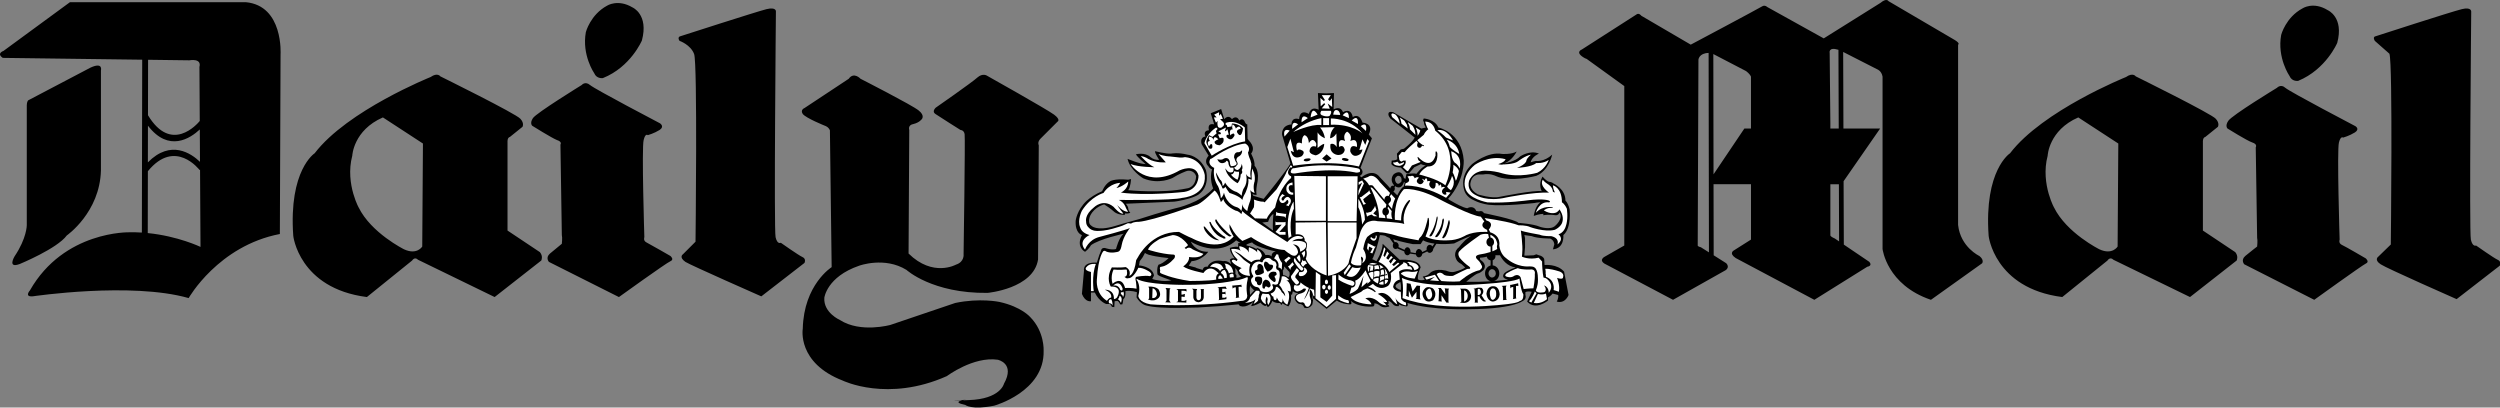 <svg xmlns="http://www.w3.org/2000/svg" xmlns:xlink="http://www.w3.org/1999/xlink" style="isolation:isolate" viewBox="0 0 350.9 57.2" width="350.9pt" height="57.2pt"><rect x="0" y="0" width="350.9" height="57.2" fill="#808080" stroke="none"/><defs><clipPath id="_clipPath_zXRMEEQz50Xz176KY5LMVOgWZqKTTDHm"><rect width="350.9" height="57.2"></rect></clipPath></defs><g clip-path="url(#_clipPath_zXRMEEQz50Xz176KY5LMVOgWZqKTTDHm)"><path d=" M 177.903 31.775 L 178.683 32.36 C 178.585 31.483 178.733 30.016 178.733 30.016 C 178.144 30.405 178 31.138 178 31.138 L 177.17 31.236 L 177.903 31.775 L 177.903 31.775 Z  M 209.906 38.123 C 209.808 37.927 209.66 37.783 209.415 37.783 C 209.173 37.783 208.928 38.025 208.928 38.368 C 208.928 38.712 209.173 38.953 209.415 38.953 C 209.706 38.953 209.954 38.712 209.954 38.368 C 209.952 38.273 209.906 38.221 209.906 38.123 Z  M 209.886 35.83 C 209.898 35.872 209.906 35.924 209.906 35.974 C 209.902 36.222 209.745 36.442 209.513 36.527 L 209.513 37.248 C 209.785 37.275 210.035 37.415 210.2 37.634 C 210.357 37.845 210.442 38.102 210.441 38.366 C 210.441 38.894 210.142 39.319 209.704 39.451 C 210.91 39.357 211.665 39.247 211.665 39.247 C 210.491 39.001 211.174 38.318 211.174 38.318 C 211.713 37.877 212.738 37.534 212.738 37.534 C 211.517 37.386 210.835 36.411 210.537 35.826 L 209.886 35.826 L 209.886 35.83 Z  M 209.271 39.481 C 208.804 39.403 208.44 38.945 208.44 38.368 C 208.44 37.815 208.776 37.37 209.221 37.268 L 209.221 36.551 C 208.946 36.509 208.73 36.294 208.686 36.02 L 208.682 36.024 C 208.195 36.168 207.753 36.168 207.753 36.168 C 207.656 36.413 207.851 36.511 207.851 36.511 C 208.878 37.244 208.195 37.927 208.195 37.927 C 207.707 38.368 207.462 38.368 207.462 38.368 C 206.975 38.516 205.801 39.543 205.801 39.543 C 207.106 39.582 208.303 39.543 209.271 39.481 L 209.271 39.481 Z  M 195.882 34.95 C 195.97 34.95 196.056 34.923 196.128 34.872 L 197.102 35.293 C 197.102 35.585 197.298 35.832 197.544 35.832 C 197.695 35.832 197.829 35.735 197.907 35.595 L 198.734 35.717 C 198.788 35.962 198.955 36.126 199.155 36.126 C 199.381 36.126 199.608 35.918 199.638 35.619 L 200.329 35.291 C 200.411 35.413 200.533 35.491 200.673 35.491 C 200.914 35.491 201.16 35.245 201.16 34.952 L 201.601 34.223 C 202.431 34.287 203.266 34.271 204.093 34.173 C 205.411 33.486 206.487 33.097 206.487 33.097 C 206.094 33.388 205.703 33.636 205.457 33.927 C 205.211 34.171 204.983 34.432 204.774 34.708 C 204.415 34.968 204.212 35.392 204.235 35.834 C 204.273 36.113 204.372 36.38 204.527 36.615 C 204.772 36.907 205.116 37.056 205.116 37.056 L 205.655 37.544 C 205.213 37.887 204.235 38.129 204.235 38.129 C 203.696 38.328 202.967 37.985 202.967 37.985 C 201.256 37.596 200.671 38.374 200.671 38.374 C 200.327 38.764 199.692 38.816 199.692 38.816 L 199.984 39.257 C 199.349 39.453 199.009 39.207 199.009 39.207 C 198.959 38.376 199.399 37.546 199.399 37.546 C 199.203 36.228 196.465 36.469 196.465 36.469 L 195.784 35.83 L 195.637 35.683 L 194.073 34.217 C 194.073 34.658 193.877 35.293 193.636 35.832 C 193.44 36.27 193.194 36.663 193.194 36.663 L 192.609 36.368 C 192.721 36.205 192.802 36.024 192.851 35.832 C 193.338 34.658 193.682 32.997 193.682 32.997 C 193.973 32.997 194.221 33.047 194.414 33.095 C 194.562 33.193 194.66 33.242 194.66 33.242 C 194.774 33.296 194.898 33.348 195.032 33.402 L 195.571 34.167 C 195.52 34.257 195.493 34.359 195.493 34.463 C 195.491 34.754 195.637 34.95 195.882 34.95 L 195.882 34.95 Z  M 201.338 34.189 L 201.052 34.594 C 200.972 34.458 200.828 34.372 200.671 34.365 C 200.425 34.365 200.229 34.606 200.229 34.95 C 200.229 34.996 200.233 35.044 200.245 35.086 L 199.622 35.377 C 199.556 35.147 199.357 34.948 199.155 34.948 C 198.913 34.948 198.718 35.239 198.718 35.533 L 197.973 35.405 C 197.981 35.368 197.985 35.33 197.985 35.291 C 197.985 35 197.785 34.702 197.544 34.702 C 197.36 34.702 197.208 34.866 197.142 35.07 L 196.28 34.68 C 196.309 34.611 196.323 34.537 196.321 34.463 C 196.321 34.217 196.126 33.975 195.88 33.975 C 195.841 33.974 195.802 33.981 195.766 33.995 L 195.537 33.582 L 195.533 33.582 C 196.777 33.987 198.32 34.269 198.32 34.269 L 199.397 34.269 L 199.74 33.73 C 200.183 33.977 200.756 34.119 201.338 34.189 L 201.338 34.189 Z  M 195.547 25.846 C 195.587 25.896 195.625 25.942 195.665 25.984 L 195.603 26.094 C 195.57 26.072 195.532 26.06 195.493 26.058 C 195.297 26.058 195.149 26.254 195.149 26.449 L 195.103 26.401 L 194.71 25.96 L 194.566 25.814 L 193.686 24.886 C 192.659 23.518 191.096 24.886 191.096 24.886 L 190.854 24.69 C 191.681 24.201 190.952 23.566 190.952 23.566 L 192.563 19.412 L 192.122 18.875 C 192.907 17.262 191.245 17.214 191.245 17.214 C 190.754 15.748 189.876 16.433 189.876 16.433 C 189.584 15.015 188.506 15.748 188.506 15.748 C 188.116 14.772 187.188 15.357 187.188 15.357 L 187.234 13.06 L 186.162 13.108 L 184.987 13.06 L 185.085 15.405 C 183.915 14.82 183.715 15.992 183.715 15.992 C 182.35 15.209 182.35 16.725 182.35 16.725 C 181.223 16.381 181.273 17.457 181.273 17.457 C 179.76 17.603 179.955 18.923 179.955 18.923 L 181.125 22.929 C 180.834 23.662 177.365 27.913 177.365 27.913 L 175.898 27.474 L 175.8 27.23 C 176.141 27.426 176.387 27.328 176.387 27.328 C 176.241 26.839 176.435 25.862 176.435 25.862 C 176.876 23.957 176.093 23.272 176.093 23.272 C 176.141 22.489 175.604 21.563 175.604 21.563 C 176.337 20.634 175.263 19.706 175.263 19.706 L 175.115 19.46 L 175.067 17.457 C 174.871 17.457 174.773 17.212 174.773 17.212 C 174.48 16.381 173.943 16.92 173.943 16.92 C 173.551 16.042 172.916 16.725 172.916 16.725 C 172.377 15.992 171.84 16.725 171.84 16.725 L 171.401 15.307 L 169.935 15.892 L 170.424 17.455 C 169.348 17.21 169.692 18.286 169.692 18.286 C 168.763 18.334 169.202 19.165 169.202 19.165 C 168.324 19.263 168.665 20.241 168.665 20.241 L 169.642 21.852 C 168.859 22.731 169.594 23.318 169.594 23.318 C 169.839 23.759 170.133 23.759 170.133 23.759 C 169.692 25.079 170.279 26.447 170.279 26.447 C 169.644 27.18 168.715 27.765 167.884 28.204 C 166.664 28.792 165.588 29.085 165.588 29.085 C 163.681 29.526 159.921 30.746 159.921 30.746 C 158.601 31.086 156.5 31.721 156.5 31.721 C 153.862 32.506 153.178 31.675 153.178 31.675 C 152.543 31.282 153.032 30.255 153.032 30.255 C 153.667 28.985 154.987 28.692 154.987 28.692 C 155.915 29.281 156.257 29.62 156.257 29.62 C 156.842 30.209 157.87 30.159 157.87 30.159 L 157.918 29.964 C 158.357 30.014 158.651 29.866 158.651 29.866 C 158.357 29.574 158.357 29.231 158.357 29.231 C 158.357 28.987 158.016 28.598 158.016 28.598 L 164.807 28.304 C 165.053 28.258 165.247 28.258 165.442 28.206 C 167.787 27.767 168.326 27.23 168.326 27.23 C 169.937 25.958 169.254 23.857 169.254 23.857 C 168.374 21.807 166.664 21.707 166.664 21.707 C 165.344 21.365 164.368 21.561 164.368 21.561 C 163.635 21.611 162.121 21.219 162.121 21.219 C 162.072 21.511 162.707 22.44 162.707 22.44 C 162.264 22.479 161.824 22.339 161.486 22.05 C 160.704 21.317 159.434 21.659 159.434 21.659 C 159.629 22.05 160.804 23.029 160.804 23.029 C 160.119 23.077 158.264 22.296 158.264 22.296 C 158.605 23.909 160.462 25.031 160.462 25.031 C 162.661 25.96 164.566 24.984 164.566 24.984 C 165.494 24.398 166.423 24.055 166.423 24.055 C 166.706 23.926 167.032 23.927 167.314 24.059 C 167.596 24.191 167.806 24.44 167.888 24.74 C 167.791 26.401 166.568 26.449 166.568 26.449 C 163.05 27.182 158.359 26.693 158.359 26.693 C 158.701 26.254 158.751 25.129 158.751 25.129 L 158.359 25.227 C 156.309 25.031 155.769 25.473 155.769 25.473 C 155.037 25.912 154.695 26.841 154.695 26.841 C 153.767 27.232 153.034 27.719 152.495 28.208 C 151.127 29.53 150.981 30.994 150.981 30.994 C 150.883 32.753 151.86 32.999 151.86 32.999 C 150.981 34.706 152.299 35.343 152.299 35.343 C 152.886 34.906 153.13 34.415 153.13 34.415 C 154.302 33.538 157.722 32.803 157.722 32.803 C 157.037 33.342 156.646 34.952 156.646 34.952 C 156.061 35.147 155.083 34.804 155.083 34.804 C 154.545 34.758 154.545 35.197 154.545 35.197 L 154.3 35.782 L 153.958 36.859 C 151.858 36.761 152.151 37.981 152.151 37.981 L 151.858 41.254 C 152.347 42.474 153.128 42.28 153.128 42.28 L 153.128 41.06 L 153.665 41.06 C 154.3 42.378 155.278 42.672 155.278 42.672 L 155.572 42.672 C 155.913 42.574 156.061 43.065 156.061 43.065 L 156.402 43.111 L 156.45 42.28 L 156.84 42.234 C 157.085 42.332 157.231 42.722 157.231 42.722 L 157.523 42.722 C 157.621 42.526 157.67 41.989 157.67 41.989 C 158.062 41.743 157.962 40.866 157.962 40.866 C 158.745 40.719 159.575 41.014 159.575 41.014 L 159.528 41.743 C 160.113 42.722 160.847 42.869 160.847 42.869 C 161.337 43.013 162.068 43.111 162.948 43.161 C 164.464 43.259 166.369 43.207 168.128 43.161 C 170.037 43.065 171.944 42.917 173.845 42.72 C 174.041 43.011 174.136 42.965 174.136 42.965 C 174.967 43.257 175.896 42.376 175.896 42.376 L 175.604 42.965 C 176.239 42.915 176.924 42.474 176.924 42.474 C 177.093 42.706 177.333 42.878 177.607 42.965 L 177.755 42.817 L 177.95 43.109 C 178.34 42.913 178.585 42.232 178.585 42.232 C 179.027 42.622 179.662 42.524 179.662 42.524 L 179.857 42.815 L 180.001 42.57 C 180.293 42.769 180.832 43.011 180.832 43.011 C 181.421 42.278 181.175 41.206 181.175 41.206 L 181.323 41.448 L 181.467 40.862 C 181.758 41.154 182.252 41.154 182.252 41.154 C 181.323 41.543 181.858 42.23 181.858 42.23 C 181.973 42.423 182.145 42.576 182.35 42.668 C 182.671 42.628 182.968 42.842 183.032 43.159 C 183.765 43.502 184.207 42.718 184.207 42.718 L 184.304 42.132 C 184.157 41.789 184.157 41.252 184.157 41.252 L 184.304 41.887 L 184.546 42.035 L 186.207 43.353 L 187.627 42.178 C 188.408 42.718 189.484 42.718 189.484 42.718 C 189.874 42.718 189.582 42.23 189.582 42.23 C 190.854 43.257 192.757 43.011 192.757 43.011 C 193.049 42.769 192.855 42.622 192.855 42.622 C 193.198 42.474 193.783 42.965 193.783 42.965 C 194.271 43.305 195.004 43.011 195.004 43.011 C 194.958 42.769 194.712 42.72 194.712 42.72 C 195.055 42.72 194.86 42.232 194.86 42.232 C 195.199 42.278 195.495 42.67 195.495 42.67 C 195.786 43.063 196.325 42.965 196.325 42.965 L 196.371 42.72 C 196.715 42.965 197.494 43.011 197.494 43.011 C 197.693 42.815 197.544 42.524 197.544 42.524 C 201.062 43.6 206.288 43.4 206.288 43.4 C 213.081 43.355 214.01 42.035 214.01 42.035 C 214.255 41.739 214.107 41.4 214.107 41.4 L 214.107 41.01 C 214.451 40.811 214.988 40.96 214.988 40.96 L 214.497 41.987 L 214.353 42.33 C 215.523 43.648 217.282 42.182 217.282 42.182 L 217.282 41.741 C 217.626 41.597 217.917 41.206 217.917 41.206 L 218.702 41.402 C 218.8 41.843 218.506 42.33 218.506 42.33 C 219.727 42.67 220.164 41.402 220.164 41.402 L 219.533 38.125 C 218.554 37.003 216.795 37.196 216.795 37.196 L 216.745 36.366 C 216.647 36.074 216.308 35.878 216.012 35.83 L 215.635 35.695 L 215.28 35.83 C 214.74 35.876 213.958 35.876 213.958 35.876 L 213.958 35.83 L 214.055 34.704 L 214.055 33.436 L 213.958 32.995 L 214.988 33.143 C 215.769 33.482 217.578 33.482 217.578 33.482 C 218.163 33.728 218.163 34.313 218.163 34.313 L 217.967 35 C 219.629 34.852 219.433 32.995 219.433 32.995 C 220.603 32.016 220.31 29.379 220.31 29.379 C 220.162 28.744 219.92 28.352 219.77 28.204 L 219.725 28.159 C 219.725 26.495 218.063 25.762 218.063 25.762 C 217.772 25.517 217.428 25.517 217.428 25.517 C 217.039 25.421 216.5 24.784 216.5 24.784 C 215.865 25.956 216.402 26.835 216.402 26.835 C 215.423 26.639 210.535 27.617 210.535 27.617 C 209.365 27.911 207.412 27.276 207.412 27.276 C 206.188 26.591 206.386 25.712 206.386 25.712 C 206.627 24.295 207.801 24.49 207.801 24.49 L 208.145 24.49 C 209.171 24.295 209.904 24.686 209.904 24.686 C 211.955 25.662 215.617 24.686 215.617 24.686 C 217.376 24.001 217.867 21.705 217.867 21.705 C 216.693 22.781 215.571 22.585 215.571 22.585 C 215.323 22.635 215.078 22.701 214.838 22.781 C 215.034 21.95 216.008 21.559 216.008 21.559 C 214.74 21.022 213.373 21.95 213.373 21.95 C 212.69 22.683 211.172 22.927 211.172 22.927 C 212.294 22.487 212.883 21.265 212.883 21.265 C 212.15 21.705 210.833 21.607 210.833 21.607 C 208.828 21.215 206.629 23.023 206.629 23.023 C 204.624 24.88 205.603 26.932 205.603 26.932 C 205.848 27.518 206.434 27.959 207.069 28.202 C 207.997 28.644 208.971 28.742 208.971 28.742 C 211.074 28.985 215.375 28.496 215.375 28.496 C 215.765 28.398 216.206 28.398 216.206 28.398 C 215.421 28.985 215.278 30.305 215.278 30.305 C 216.058 30.014 216.643 30.014 216.643 30.014 L 216.597 30.209 C 217.526 30.062 218.305 30.209 218.305 30.209 C 218.796 30.255 218.894 29.82 218.894 29.82 C 219.479 30.697 218.305 31.677 218.305 31.677 C 217.622 32.36 216.108 31.821 216.108 31.821 C 215.278 31.431 213.125 31.282 213.125 31.282 C 212.736 30.794 208.289 29.916 208.289 29.916 C 208.043 29.474 207.606 29.67 207.606 29.67 L 207.212 29.62 C 206.823 28.692 205.944 29.231 205.944 29.231 C 205.309 29.133 204.283 28.548 203.694 28.204 C 203.402 28.059 203.257 27.913 203.257 27.913 C 205.601 25.323 205.453 22.539 205.453 22.539 C 205.162 18.532 201.889 17.897 201.889 17.897 C 201.401 16.725 199.838 16.627 199.838 16.627 L 199.74 16.872 L 199.884 17.214 C 199.838 17.459 200.129 17.899 200.129 17.899 L 199.494 18.044 L 195.537 15.748 C 194.562 15.504 194.952 16.333 194.952 16.333 L 195.147 16.627 L 198.568 19.314 C 198.224 19.997 197.054 20.878 197.054 20.878 L 196.613 20.976 L 196.074 21.561 L 196.124 22.344 C 195.878 22.539 195.339 22.539 195.339 22.539 L 195.293 23.029 C 195.633 23.518 196.611 23.518 196.611 23.518 L 197.392 24.299 C 197.637 24.446 197.833 24.251 197.833 24.251 L 198.516 23.47 L 199.445 23.031 C 199.69 23.176 200.131 23.226 200.131 23.226 C 199.496 23.472 198.814 24.398 198.814 24.398 C 198.274 24.251 197.394 24.446 197.394 24.446 L 197.296 24.984 L 197.268 25.113 L 197.054 24.984 C 196.711 23.568 195.635 24.446 195.635 24.446 C 195.276 24.833 195.239 25.418 195.547 25.846 L 195.547 25.846 Z  M 195.569 26.869 C 195.686 26.815 195.782 26.647 195.782 26.447 C 195.782 26.391 195.77 26.335 195.746 26.283 L 195.812 26.12 C 195.965 26.244 196.157 26.311 196.353 26.309 C 196.857 26.293 197.052 25.567 197.052 25.567 L 197.174 25.567 L 197.052 26.152 C 196.561 26.445 196.124 27.422 196.124 27.422 L 195.569 26.869 L 195.569 26.869 Z  M 195.874 25.473 C 195.613 24.93 196.174 24.688 196.174 24.688 C 196.857 24.59 196.713 25.469 196.713 25.469 C 196.529 25.698 196.381 25.784 196.26 25.794 C 195.994 25.816 195.878 25.477 195.874 25.473 Z  M 169.202 35.78 C 168.811 36.124 168.126 36.611 167.247 36.661 L 166.856 37.292 L 167.785 37.538 L 167.98 37.636 L 168.811 37.881 C 168.811 37.881 168.859 37.342 169.496 37.44 C 169.496 37.44 169.935 36.266 171.694 36.659 C 171.694 36.659 171.988 36.561 172.377 36.757 C 172.525 36.855 172.671 36.953 172.817 37.096 L 172.621 36.461 C 172.621 36.461 172.817 36.17 173.304 36.266 C 173.304 36.266 173.108 36.07 172.962 35.778 C 172.756 35.493 172.637 35.152 172.621 34.8 C 172.621 34.8 173.206 34.558 173.793 34.656 L 173.793 34.117 L 174.134 34.117 L 173.499 33.728 C 173.499 33.728 171.886 35.533 168.857 34.656 C 168.258 34.487 167.683 34.24 167.148 33.923 C 167.148 33.923 167.735 35.389 169.592 35.339 C 169.594 35.339 169.448 35.535 169.202 35.78 L 169.202 35.78 Z  M 161.337 35.78 C 162.313 36.072 164.024 36.222 164.024 36.222 C 163.877 36.366 163.731 36.513 163.585 36.611 C 163.048 37.052 162.609 37.15 162.609 37.15 C 162.315 37.638 162.463 38.52 162.463 38.52 C 162.609 38.716 163.048 38.86 163.439 39.007 C 163.929 39.203 164.416 39.351 164.416 39.351 C 163.82 39.472 163.205 39.472 162.609 39.351 C 162.07 39.301 161.73 39.151 161.73 39.151 L 161.974 38.664 C 161.778 37.392 159.873 37.248 159.873 37.248 L 159.971 36.663 C 160.214 36.368 160.46 36.028 160.558 35.782 C 160.619 35.692 160.668 35.594 160.704 35.491 C 160.802 35.589 161.045 35.687 161.291 35.782 L 161.337 35.782 L 161.337 35.78 L 161.337 35.78 Z  M 196.128 39.836 C 195.98 39.934 195.882 40.032 195.882 40.225 C 195.882 40.225 195.98 40.517 196.615 40.713 C 196.615 40.713 196.713 40.178 196.565 39.59 C 196.563 39.59 196.321 39.688 196.128 39.836 Z  M 173.845 38.953 L 174.186 38.856 C 174.186 38.856 173.845 38.564 173.797 38.368 C 173.797 38.368 173.797 37.979 173.358 37.636 L 173.406 37.979 L 173.406 38.466 L 173.551 38.614 L 173.551 39.003 L 173.845 38.953 L 173.845 38.953 Z  M 175.408 40.667 L 175.458 41.4 L 176.093 40.713 C 175.991 40.715 175.896 40.66 175.848 40.569 C 175.604 40.373 175.458 40.082 175.458 40.082 L 175.408 40.667 L 175.408 40.667 Z  M 177.617 35.798 C 177.988 35.757 178.3 35.782 178.476 35.994 C 178.472 35.683 178.607 35.371 179.073 35.291 C 179.073 35.291 178.046 35.096 177.118 34.752 C 176.533 34.556 175.946 34.311 175.75 34.019 L 175.311 34.167 L 174.967 34.311 L 174.967 34.459 C 174.967 34.459 175.896 34.602 176.385 34.998 L 176.385 34.798 C 176.385 34.8 177.274 34.968 177.617 35.798 L 177.617 35.798 Z  M 180.195 37.733 C 180.195 37.636 180.245 37.538 180.245 37.39 L 180.978 38.175 C 180.978 38.175 181.121 38.662 180.83 38.955 C 180.83 38.955 180.686 38.812 180.49 38.714 C 180.368 38.652 180.234 38.619 180.097 38.616 L 180.051 37.981 C 180.051 37.979 180.149 37.881 180.195 37.733 L 180.195 37.733 Z  M 120.783 11.056 C 120.783 11.056 128.063 14.77 128.942 15.503 C 129.87 16.235 129.381 16.725 129.381 16.725 C 129.381 16.725 129.04 17.212 128.209 17.407 C 127.376 17.553 127.624 18.238 127.624 18.238 L 127.526 35.585 C 130.947 38.955 134.172 37.148 134.172 37.148 C 135.394 36.759 135.248 35.683 135.248 35.683 C 135.248 35.683 135.493 19.364 135.394 18.825 C 135.296 18.24 134.809 18.24 134.809 18.24 C 134.809 18.24 131.779 16.333 131.29 15.994 C 130.751 15.652 131.338 15.115 131.338 15.115 C 131.338 15.115 136.468 11.549 137.203 10.864 C 137.936 10.229 138.523 10.618 138.523 10.618 C 138.523 10.618 146.975 15.359 147.952 16.092 C 148.928 16.824 148.441 17.068 148.441 17.068 L 146.047 19.462 C 145.558 19.951 145.801 20.391 145.801 20.391 L 145.703 36.417 C 145.068 40.521 138.619 41.11 138.619 41.11 C 130.849 41.208 127.235 37.885 127.235 37.885 C 124.155 35.978 120.589 37.296 120.589 37.296 C 116.046 38.86 115.703 41.793 115.703 41.793 C 115.555 43.896 117.901 44.92 117.901 44.92 C 120.785 46.777 124.986 45.603 124.986 45.603 C 128.552 44.383 134.074 42.526 134.074 42.526 C 137.542 41.793 140.278 42.378 140.278 42.378 C 143.405 43.065 144.627 44.531 144.627 44.531 C 146.63 46.581 146.484 49.219 146.484 49.219 C 146.63 54.988 139.545 56.941 139.545 56.941 C 136.37 57.576 135.491 56.843 135.491 56.843 C 133.243 56.352 135.637 56.11 135.637 56.11 C 135.637 56.11 131.532 56.352 135.979 56.156 C 140.426 56.013 140.915 53.864 140.915 53.864 C 142.528 50.979 140.036 50.491 140.036 50.491 C 136.616 50.004 132.904 52.788 132.904 52.788 C 124.597 56.5 118.295 53.423 118.295 53.423 C 111.845 50.931 112.676 46.142 112.676 46.142 C 112.821 39.938 116.731 37.496 116.731 37.496 L 116.487 18.292 C 116.292 17.803 115.803 17.657 115.803 17.657 C 115.803 17.657 113.115 16.581 112.676 15.996 C 112.284 15.409 112.919 15.165 112.919 15.165 L 119.125 11.06 C 119.854 10.031 120.783 11.056 120.783 11.056 L 120.783 11.056 Z  M 0.389 8.124 C -0.54 7.489 0.487 7.148 0.487 7.148 L 9.82 0.306 L 34.493 0.306 C 39.819 0.794 39.379 7.635 39.379 7.635 L 39.281 32.845 C 30.633 34.507 26.48 41.839 26.48 41.839 C 18.416 39.543 4.59 41.593 4.59 41.593 C 3.368 41.691 4.199 40.763 4.199 40.763 C 8.987 32.358 18.173 32.604 18.173 32.604 C 18.766 32.592 19.347 32.608 19.912 32.643 L 19.96 8.38 L 0.389 8.124 Z  M 12.701 9.492 C 14.508 8.661 14.167 9.883 14.167 9.883 L 14.167 23.905 C 14.021 29.818 9.379 33.045 9.379 33.045 C 8.011 34.902 2.783 37.05 2.783 37.05 C 0.976 37.733 2.05 35.974 2.05 35.974 C 3.759 33.436 3.759 31.625 3.759 31.625 L 3.759 14.77 C 3.759 14.28 3.955 14.085 3.955 14.085 L 12.701 9.492 Z  M 20.739 32.713 C 25.01 33.143 28.143 34.656 28.143 34.656 L 28.079 23.815 L 28.013 23.865 C 28.003 23.853 24.585 19.34 20.755 24.031 L 20.739 32.713 Z  M 28.071 22.717 L 28.045 18.17 C 26.737 19.394 23.688 21.453 20.765 17.641 L 20.755 22.789 C 23.974 19.522 26.869 21.557 28.071 22.717 Z  M 28.037 16.984 L 27.993 9.394 C 28.335 8.124 26.577 8.466 26.577 8.466 L 20.785 8.39 L 20.771 16.175 C 24.047 21.607 27.702 17.394 28.037 16.984 Z  M 95.471 5.095 C 95.471 5.095 106.22 1.626 107.588 1.285 C 109.003 0.943 108.907 1.626 108.907 1.626 C 108.907 1.626 108.616 32.212 108.86 33.288 C 109.103 34.365 109.592 34.073 109.592 34.073 C 109.592 34.073 112.084 35.832 112.622 36.074 C 113.209 36.32 112.915 36.905 112.915 36.905 L 106.857 41.597 C 106.857 41.597 96.986 37.248 96.206 36.761 C 95.229 36.074 95.864 35.685 95.864 35.685 L 97.623 33.925 C 97.623 33.925 97.915 8.909 97.428 7.589 C 96.938 6.269 95.375 5.732 95.375 5.732 C 95.031 5.193 95.471 5.095 95.471 5.095 L 95.471 5.095 Z  M 83.404 10.275 C 83.745 11.105 84.624 10.96 84.624 10.96 C 88.534 9.396 90.097 5.682 90.097 5.682 C 91.074 2.018 88.777 1.041 88.777 1.041 C 86.724 -0.181 85.211 0.796 85.211 0.796 C 82.865 2.066 82.23 4.51 82.23 4.51 C 81.644 7.735 83.404 10.275 83.404 10.275 Z  M 81.644 11.936 C 81.644 11.936 75.293 15.846 74.803 16.579 C 74.314 17.312 74.707 17.655 74.707 17.655 C 74.707 17.655 77.443 19.364 78.176 19.658 C 78.957 19.902 78.663 20.293 78.663 20.293 L 78.859 32.997 C 78.957 33.34 78.859 34.217 78.859 34.217 C 78.859 34.217 77.783 35.098 77.198 35.587 C 76.515 36.172 77.05 36.761 77.05 36.761 L 86.872 41.695 C 86.872 41.695 93.516 36.907 94.103 36.663 C 94.688 36.417 94.103 35.93 94.103 35.93 C 94.103 35.93 91.219 34.269 90.732 34.023 C 90.245 33.778 90.441 33.29 90.441 33.29 C 90.441 33.29 90.049 20.73 90.343 19.656 C 90.586 18.63 90.928 18.971 90.928 18.971 C 90.928 18.971 91.806 18.727 92.589 18.238 C 93.322 17.749 92.639 17.31 92.639 17.31 C 92.639 17.31 83.502 12.523 82.819 11.936 C 82.132 11.349 81.644 11.936 81.644 11.936 L 81.644 11.936 Z  M 41.162 33.093 C 41.138 32.995 41.919 40.471 51.496 41.693 L 57.848 36.565 C 57.848 36.565 58.19 35.976 58.679 36.463 L 69.428 41.693 L 75.975 36.565 C 75.975 36.565 76.269 35.976 75.78 35.391 L 71.235 32.36 L 71.235 19.9 C 71.235 19.9 71.187 19.314 71.576 19.217 L 73.336 17.801 C 73.336 17.801 73.629 17.312 73.044 16.677 C 72.505 15.994 61.806 10.716 61.806 10.716 C 61.806 10.716 61.414 10.131 60.436 10.814 C 60.436 10.814 48.758 15.504 44.166 21.513 C 44.168 21.513 40.503 23.857 41.162 33.093 L 41.162 33.093 Z  M 50.324 29.087 C 50.617 29.622 48.369 25.91 49.445 21.854 C 49.445 21.854 49.593 18.288 53.745 16.481 L 59.364 20.145 L 59.266 34.606 C 59.266 34.606 58.533 35.83 56.726 35 C 56.726 35 52.083 32.703 50.324 29.087 Z  M 319.597 12.326 C 319.597 12.326 313.247 16.185 312.756 16.968 C 312.268 17.701 312.658 18.042 312.658 18.042 C 312.658 18.042 315.395 19.752 316.128 19.997 C 316.909 20.243 316.616 20.68 316.616 20.68 L 316.811 33.384 C 316.909 33.728 316.811 34.604 316.811 34.604 C 316.811 34.604 315.735 35.435 315.15 35.926 C 314.467 36.511 315.006 37.096 315.006 37.096 L 324.827 42.081 C 324.827 42.081 331.472 37.292 332.057 36.999 C 332.642 36.757 332.057 36.266 332.057 36.266 C 332.057 36.266 329.222 34.604 328.687 34.363 C 328.195 34.117 328.391 33.63 328.391 33.63 C 328.391 33.63 328.002 21.072 328.293 19.997 C 328.539 19.021 328.882 19.314 328.882 19.314 C 328.882 19.314 329.759 19.069 330.544 18.582 C 331.276 18.092 330.59 17.703 330.59 17.703 C 330.59 17.703 321.452 12.915 320.769 12.328 C 320.134 11.74 319.597 12.326 319.597 12.326 L 319.597 12.326 Z  M 222.46 8.172 C 220.947 7.341 222.023 6.95 222.023 6.95 L 229.643 2.064 C 230.032 1.722 230.376 2.211 230.376 2.211 L 237.315 6.267 C 237.315 6.267 246.694 1.283 247.331 0.894 C 247.72 0.648 248.064 0.991 248.064 0.991 L 255.981 5.388 L 263.945 0.404 C 264.821 -0.329 265.067 0.159 265.067 0.159 L 274.4 5.632 C 275.181 6.121 274.838 6.267 274.838 6.267 L 274.838 31.579 C 275.181 34.702 277.821 35.928 277.821 35.928 C 278.554 36.513 278.21 36.955 278.21 36.955 L 271.026 42.083 C 264.821 39.98 264.236 34.95 264.236 34.95 L 264.236 10.762 C 264.088 9.931 263.503 9.736 263.503 9.736 L 258.707 7.291 L 258.743 18.04 L 263.895 18.04 L 258.767 25.433 L 258.799 34.331 L 262.383 36.757 C 262.87 37.342 262.092 37.44 262.092 37.44 L 254.661 42.081 L 243.621 36.218 C 242.594 35.531 243.375 35.142 243.375 35.142 L 245.769 33.628 L 245.769 25.858 L 240.512 25.858 L 240.532 35.832 L 242.303 36.953 C 242.842 37.538 242.205 37.927 242.205 37.927 L 234.827 42.081 L 225.202 36.999 C 224.371 36.459 225.248 36.024 225.248 36.024 L 227.985 34.461 L 227.985 12.082 L 222.708 8.272 L 222.46 8.172 L 222.46 8.172 Z  M 258.044 6.99 C 256.586 6.537 256.812 7.441 256.812 7.441 L 256.91 17.262 L 256.91 18.044 L 258.084 18.044 L 258.044 6.99 Z  M 258.108 25.86 L 256.91 25.86 L 256.91 33.045 C 256.956 33.241 257.545 33.482 257.545 33.482 L 258.134 33.883 L 258.108 25.86 L 258.108 25.86 Z  M 240.51 24.47 L 244.839 18.042 L 245.767 18.042 L 245.767 10.762 C 245.624 10.373 245.084 9.981 245.084 9.981 L 240.482 7.587 L 240.51 24.47 Z  M 239.821 7.429 C 238.471 7.459 238.393 8.37 238.393 8.37 L 238.291 34.463 C 238.291 34.606 238.733 34.704 238.733 34.704 L 239.867 35.421 L 239.821 7.429 L 239.821 7.429 Z  M 279.125 33.093 C 279.101 32.995 279.882 40.471 289.46 41.693 L 295.81 36.565 C 295.81 36.565 296.154 35.976 296.641 36.463 L 307.39 41.693 L 313.938 36.565 C 313.938 36.565 314.229 35.976 313.742 35.391 L 309.199 32.36 L 309.199 19.9 C 309.199 19.9 309.153 19.314 309.543 19.217 L 311.302 17.801 C 311.302 17.801 311.594 17.312 311.01 16.677 C 310.471 15.994 299.77 10.716 299.77 10.716 C 299.77 10.716 299.381 10.131 298.4 10.814 C 298.4 10.814 286.723 15.504 282.13 21.513 C 282.128 21.513 278.466 23.857 279.125 33.093 L 279.125 33.093 Z  M 288.286 29.087 C 288.578 29.622 286.331 25.91 287.41 21.854 C 287.41 21.854 287.553 18.288 291.707 16.481 L 297.326 20.145 L 297.228 34.606 C 297.228 34.606 296.495 35.83 294.686 35 C 294.686 35 290.046 32.703 288.286 29.087 L 288.286 29.087 Z  M 333.425 5.095 C 333.425 5.095 344.122 1.626 345.542 1.285 C 346.908 0.943 346.86 1.626 346.86 1.626 C 346.86 1.626 346.568 32.556 346.81 33.632 C 347.056 34.704 347.543 34.463 347.543 34.463 C 347.543 34.463 350.035 36.222 350.574 36.463 C 351.159 36.709 350.866 37.294 350.866 37.294 L 344.809 41.987 C 344.809 41.987 334.939 37.638 334.158 37.1 C 333.179 36.465 333.814 36.028 333.814 36.028 L 335.574 34.317 C 335.574 34.317 335.865 8.861 335.378 7.541 C 335.378 7.541 333.327 5.734 333.327 5.734 C 332.986 5.143 333.425 5.095 333.425 5.095 L 333.425 5.095 Z  M 321.356 10.666 C 321.7 11.497 322.576 11.349 322.576 11.349 C 326.488 9.736 328.052 6.023 328.052 6.023 C 329.026 2.407 326.73 1.431 326.73 1.431 C 324.679 0.161 323.165 1.185 323.165 1.185 C 320.817 2.455 320.186 4.899 320.186 4.899 C 319.597 8.124 321.356 10.666 321.356 10.666 Z " fill-rule="evenodd" fill="rgb(0,0,0)"></path><path d=" M 170.424 16.09 L 171.109 15.748 L 171.109 16.237 L 171.353 15.994 L 171.644 16.677 L 171.255 16.727 L 171.501 16.97 C 172.038 17.362 171.696 17.703 171.696 17.703 L 171.451 17.899 C 170.668 18.19 170.914 16.97 170.914 16.97 L 170.668 17.214 L 170.376 16.481 L 170.768 16.481 L 170.424 16.09 Z " fill-rule="evenodd" fill="rgb(255,255,255)"></path><path d=" M 169.692 19.167 C 170.279 19.215 170.326 19.656 170.326 19.656 C 170.374 18.825 171.009 19.558 171.009 19.558 C 170.803 19.622 170.618 19.74 170.472 19.9 C 170.472 20.389 171.205 20.389 171.205 20.389 C 171.84 20.045 171.742 19.656 171.742 19.656 C 171.84 19.117 171.205 19.41 171.205 19.41 L 170.96 18.873 L 171.351 18.825 L 171.351 18.63 L 171.009 18.434 L 172.086 17.897 L 171.938 18.336 L 172.036 18.434 L 172.279 18.14 L 172.475 18.923 C 171.986 18.825 172.182 19.265 172.182 19.265 C 172.459 19.564 172.681 19.592 172.843 19.528 C 172.98 19.462 173.091 19.352 173.158 19.215 C 173.452 18.873 173.11 18.725 173.11 18.725 C 172.721 18.871 172.671 19.019 172.671 19.019 C 172.475 17.993 173.012 18.186 173.012 18.186 C 172.866 17.699 173.012 17.453 173.012 17.453 C 173.404 17.649 173.452 18.038 173.452 18.038 C 174.037 17.404 174.134 18.086 174.134 18.086 C 173.354 18.234 173.695 18.673 173.695 18.673 C 173.879 18.963 174.023 19.009 174.136 18.937 C 174.384 18.775 174.476 18.033 174.476 18.033 C 174.037 17.398 172.912 17.284 172.912 17.348 L 172.864 17.745 L 172.277 17.843 L 172.18 17.549 L 172.034 17.501 L 172.034 17.256 C 173.45 16.719 174.722 17.891 174.722 17.891 L 174.769 19.846 C 172.669 20.139 170.079 21.848 170.079 21.848 L 169.053 20.089 C 169.396 18.673 170.714 17.891 170.714 17.891 L 170.91 18.086 L 170.664 18.38 L 170.762 18.721 L 170.177 19.211 L 169.688 18.965 C 169.478 19.336 169.274 19.698 169.346 20.089 L 169.688 20.822 C 170.372 21.116 170.129 20.285 170.129 20.285 C 169.933 20.039 169.688 20.576 169.688 20.576 C 169.248 19.746 169.835 19.794 169.835 19.794 C 169.594 19.558 169.692 19.167 169.692 19.167 L 169.692 19.167 Z  M 153.813 37.05 C 153.178 38.712 153.519 40.86 153.519 40.86 L 153.128 40.86 L 153.128 38.173 C 152.003 37.927 152.493 37.49 152.493 37.49 C 152.932 36.903 153.813 37.05 153.813 37.05 Z  M 155.961 41.985 C 156.207 42.374 156.157 42.913 156.157 42.913 C 156.059 42.524 155.668 42.57 155.668 42.57 C 155.474 41.985 155.961 41.985 155.961 41.985 Z  M 156.89 41.985 C 157.135 41.841 157.135 41.497 157.135 41.497 C 157.674 41.739 157.331 42.524 157.331 42.524 C 157.233 42.18 156.89 41.985 156.89 41.985 Z  M 156.255 40.082 C 157.037 39.934 157.233 40.667 157.233 40.667 C 157.575 41.01 157.575 40.519 157.575 40.519 C 157.133 39.149 156.255 40.082 156.255 40.082 L 156.255 40.082 Z  M 157.329 41.01 C 157.573 41.108 157.67 40.912 157.67 40.912 C 157.866 41.35 157.621 41.693 157.621 41.693 C 157.573 41.304 157.329 41.304 157.329 41.304 L 157.329 41.01 Z " fill-rule="evenodd" fill="rgb(255,255,255)"></path><path d=" M 157.916 40.421 C 157.427 38.616 156.157 39.836 156.157 39.836 C 155.815 38.714 156.305 37.831 156.305 37.831 C 157.037 37.929 158.014 37.831 158.014 37.831 C 158.258 37.831 158.16 37.979 158.16 37.979 C 158.355 38.856 157.818 38.856 157.818 38.856 C 158.21 39.199 158.307 39.051 158.307 39.051 C 159.09 39.149 159.773 37.59 159.773 37.59 C 160.506 37.54 161.387 38.175 161.387 38.175 C 161.876 38.616 161.387 38.76 161.387 38.76 C 160.702 38.616 159.48 38.858 159.48 38.858 C 159.334 38.955 159.382 39.251 159.382 39.251 C 159.48 39.543 159.53 40.519 159.53 40.519 C 158.895 40.373 157.916 40.421 157.916 40.421 L 157.916 40.421 Z  M 161.141 35.046 C 161.337 34.313 162.802 33.532 162.802 33.532 C 163.535 33.241 164.61 32.993 164.61 32.993 C 165.882 33.043 166.76 34.409 166.76 34.409 L 166.271 34.798 L 166.467 34.946 C 166.908 34.505 167.395 34.996 167.395 34.996 C 167.834 35.237 168.909 35.631 168.909 35.631 C 168.42 36.36 166.906 36.068 166.906 36.068 C 166.954 36.853 166.075 37.386 166.075 37.386 C 166.662 37.877 168.909 38.318 168.909 38.318 C 169.739 37.144 170.618 37.975 170.618 37.975 C 170.814 38.119 171.059 38.364 171.059 38.364 C 170.57 38.61 170.716 39.245 170.716 39.245 C 169.739 39.441 167.004 39.441 167.004 39.441 C 164.316 39.047 162.948 38.364 162.948 38.364 C 162.705 38.217 162.852 38.021 162.852 38.021 L 162.802 37.729 C 162.754 37.386 163.048 37.438 163.048 37.438 C 164.024 37.29 164.855 36.218 164.855 36.218 C 165.101 35.633 164.562 35.731 164.562 35.731 C 162.9 35.635 161.141 35.046 161.141 35.046 L 161.141 35.046 Z " fill-rule="evenodd" fill="rgb(255,255,255)"></path><path d=" M 169.839 37.442 C 170.474 36.565 171.353 37.15 171.353 37.15 C 171.549 37.294 171.744 37.735 171.744 37.735 C 171.353 37.735 171.255 38.079 171.255 38.079 C 170.914 37.39 169.839 37.442 169.839 37.442 L 169.839 37.442 Z  M 171.011 39.149 C 170.914 38.76 171.257 38.614 171.257 38.614 C 171.453 38.758 171.646 39.101 171.646 39.101 C 171.451 39.149 171.011 39.149 171.011 39.149 Z  M 171.353 38.322 C 171.792 38.518 171.842 39.051 171.842 39.051 L 172.184 39.005 C 172.281 38.273 171.89 37.883 171.89 37.883 C 171.451 37.929 171.353 38.322 171.353 38.322 Z  M 171.842 37.001 C 172.088 37.148 172.038 37.636 172.038 37.636 C 172.379 37.881 172.477 38.368 172.477 38.368 C 172.723 38.221 173.112 38.271 173.112 38.271 C 172.916 36.903 171.842 37.001 171.842 37.001 Z  M 172.575 38.564 L 172.623 38.953 L 173.16 38.908 C 173.208 38.616 173.062 38.42 173.062 38.42 C 172.771 38.368 172.575 38.564 172.575 38.564 Z  M 175.996 28.011 C 176.093 28.4 175.996 29.087 175.996 29.087 C 175.848 29.379 175.458 29.964 175.458 29.964 L 176.141 30.651 L 177.805 30.697 C 178 30.111 178.975 29.133 178.975 29.133 C 179.61 26.202 181.221 24.98 181.221 24.98 L 181.221 24.736 C 180.832 24.638 180.784 24.247 180.784 24.247 C 180.778 23.938 180.923 23.646 181.173 23.466 C 181.369 23.662 181.369 23.318 181.369 23.318 C 181.271 23.22 181.123 23.22 181.123 23.22 L 181.026 23.416 L 180.588 24.099 C 180.393 24.734 179.169 26.591 179.169 26.591 C 178.779 26.982 177.507 28.398 177.507 28.398 L 177.311 28.3 C 176.876 28.354 175.996 28.011 175.996 28.011 L 175.996 28.011 Z  M 178.831 36.268 L 179.171 35.683 L 179.416 35.733 C 179.514 36.415 179.955 36.903 179.955 36.903 L 179.905 37.881 C 179.762 37.538 179.418 37.538 179.418 37.538 C 179.662 36.661 178.831 36.268 178.831 36.268 Z  M 176.629 40.811 L 176.287 40.811 L 175.456 41.739 C 175.406 42.278 174.724 42.524 174.724 42.524 C 176.043 42.426 176.239 41.939 176.239 41.939 C 176.171 42.193 176.073 42.438 175.946 42.668 C 176.774 42.23 176.581 42.037 176.581 42.037 C 176.728 41.545 176.678 41.497 176.678 41.497 C 176.728 41.252 176.774 41.206 176.774 41.206 C 176.876 40.811 176.629 40.811 176.629 40.811 Z  M 177.216 41.204 C 177.755 41.302 178.046 41.25 178.046 41.25 C 178.733 41.885 178 42.813 178 42.813 C 177.805 42.372 177.903 42.178 177.903 42.178 C 178 41.937 177.805 41.639 177.805 41.639 C 177.509 42.033 177.703 42.716 177.703 42.716 C 177.118 42.47 176.974 41.885 176.974 41.885 C 176.974 41.497 177.216 41.204 177.216 41.204 L 177.216 41.204 Z  M 182.687 35.535 L 183.128 35.195 C 183.324 35.683 182.985 36.17 182.985 36.17 C 182.925 35.942 182.824 35.727 182.687 35.535 L 182.687 35.535 Z  M 182.004 36.17 C 182.152 36.026 182.348 35.733 182.348 35.733 C 182.639 36.17 182.491 36.759 182.491 36.759 C 182.25 36.611 182.348 36.709 182.348 36.709 L 182.004 36.17 Z " fill-rule="evenodd" fill="rgb(255,255,255)"></path><path d=" M 181.856 31.236 L 181.856 32.897 C 183.276 32.749 183.128 33.826 183.128 33.826 C 183.713 34.021 183.324 35.046 183.324 35.046 C 183.57 35.635 183.278 36.318 183.278 36.318 C 184.011 38.025 186.207 38.662 186.207 38.662 L 186.11 31.186 L 181.856 31.236 L 181.856 31.236 Z  M 181.565 28.302 L 181.615 29.281 C 180.83 30.942 181.271 33.189 181.271 33.189 C 181.101 33.216 180.956 33.325 180.882 33.48 C 180.343 29.964 181.565 28.302 181.565 28.302 L 181.565 28.302 Z  M 184.692 38.175 L 184.642 41.841 L 186.205 43.109 L 187.527 41.939 L 187.527 38.616 L 186.988 38.662 L 186.988 41.497 L 186.205 42.374 L 185.327 41.739 L 185.327 38.616 L 184.692 38.175 L 184.692 38.175 Z " fill-rule="evenodd" fill="rgb(255,255,255)"></path><path d=" M 186.158 39.882 C 186.301 39.882 186.403 39.784 186.403 39.59 C 186.403 39.397 186.301 39.251 186.158 39.251 C 186.06 39.251 185.962 39.395 185.962 39.59 C 185.962 39.786 186.062 39.882 186.158 39.882 Z  M 186.599 40.667 C 186.697 40.667 186.795 40.519 186.795 40.375 C 186.795 40.18 186.697 40.032 186.599 40.032 C 186.451 40.032 186.353 40.18 186.353 40.375 C 186.353 40.519 186.451 40.667 186.599 40.667 Z  M 186.205 41.252 C 186.303 41.252 186.405 41.108 186.405 40.96 C 186.405 40.813 186.303 40.669 186.205 40.669 C 186.062 40.669 185.964 40.813 185.964 40.96 C 185.964 41.108 186.062 41.252 186.205 41.252 Z  M 185.816 40.615 C 185.964 40.615 186.062 40.471 186.062 40.275 C 186.062 40.128 185.964 39.98 185.816 39.98 C 185.672 39.98 185.574 40.128 185.574 40.275 C 185.574 40.471 185.67 40.615 185.816 40.615 Z  M 181.615 36.661 C 181.565 36.268 181.758 36.22 181.758 36.22 C 181.954 36.707 182.348 37.001 182.348 37.001 L 182.348 36.955 C 182.491 37.294 182.933 37.638 182.933 37.638 C 182.983 37.981 182.641 37.981 182.641 37.981 C 182.004 37.442 181.615 36.661 181.615 36.661 L 181.615 36.661 Z  M 182.589 36.953 C 182.835 36.661 182.785 36.413 182.785 36.413 C 182.933 36.659 183.03 36.659 183.03 36.659 L 183.178 36.561 L 183.47 36.999 C 183.126 37.048 182.931 37.44 182.931 37.44 C 182.641 37.292 182.589 36.953 182.589 36.953 Z  M 180.784 37.39 L 181.123 37.881 C 181.123 37.685 181.221 37.538 181.221 37.538 L 181.615 37.148 L 181.419 36.805 L 181.026 37.246 C 180.928 37.292 180.784 37.39 180.784 37.39 L 180.784 37.39 Z  M 180.247 36.513 L 180.538 36.903 C 180.588 36.707 180.686 36.661 180.686 36.661 L 181.173 36.22 L 180.882 36.024 L 180.247 36.513 Z  M 179.025 31.088 L 179.025 31.627 L 179.169 31.579 L 179.903 31.529 L 179.025 32.554 L 179.61 32.945 L 180.441 32.945 L 180.441 32.554 L 179.564 32.554 L 180.441 31.579 L 180.441 31.138 L 180.293 31.186 L 179.169 31.186 L 179.025 31.088 L 179.025 31.088 Z  M 179.123 29.868 L 179.073 30.355 L 179.169 30.257 L 180.293 30.405 L 180.441 30.601 L 180.538 30.016 L 180.343 30.016 L 179.318 29.868 L 179.123 29.722 L 179.123 29.868 L 179.123 29.868 Z  M 179.999 27.23 L 180.343 27.474 L 180.097 27.571 C 179.708 27.913 179.953 28.109 179.953 28.109 C 180.195 28.256 180.245 27.963 180.245 27.963 C 180.634 27.426 180.928 27.717 180.928 27.717 C 181.419 28.059 181.076 28.598 181.076 28.598 L 180.928 28.794 L 180.882 28.939 L 180.492 28.794 L 180.688 28.648 C 180.884 28.5 180.832 28.258 180.832 28.258 C 180.734 27.817 180.492 28.258 180.492 28.258 C 179.903 28.843 179.612 28.208 179.612 28.208 C 179.364 27.765 179.999 27.23 179.999 27.23 L 179.999 27.23 Z  M 181.419 25.617 L 181.419 26.008 C 180.83 25.86 180.88 26.447 180.88 26.447 C 181.024 27.13 181.515 27.032 181.515 27.032 L 181.515 27.326 C 180.828 27.424 180.586 26.787 180.586 26.787 C 180.343 25.666 181.419 25.617 181.419 25.617 L 181.419 25.617 Z  M 181.856 30.99 L 186.108 30.99 L 186.108 24.738 L 181.663 24.688 L 181.856 30.99 Z  M 181.517 18.532 C 182.644 17.549 184.006 16.876 185.471 16.577 L 185.471 17.553 C 184.009 17.36 181.517 18.532 181.517 18.532 Z  M 186.795 16.627 L 186.795 17.505 C 189.822 17.407 191.241 18.727 191.241 18.727 C 189.43 16.527 186.795 16.627 186.795 16.627 L 186.795 16.627 Z  M 185.718 16.577 L 185.718 17.555 L 186.549 17.555 L 186.549 16.577 L 185.718 16.577 Z  M 180.293 19.167 C 180.001 17.799 181.026 18.336 181.026 18.336 L 180.293 19.167 Z  M 181.369 18.092 C 181.271 16.677 182.2 17.457 182.2 17.457 L 181.369 18.092 Z  M 182.687 17.164 C 182.641 15.748 183.568 16.579 183.568 16.579 L 182.687 17.164 Z  M 183.959 16.481 C 184.155 14.624 184.937 16.09 184.937 16.09 L 183.959 16.481 Z  M 185.473 15.55 L 186.795 15.55 C 186.99 15.844 186.599 16.283 186.599 16.283 C 186.158 16.431 185.718 16.235 185.718 16.235 C 185.035 16.09 185.473 15.55 185.473 15.55 Z  M 185.523 13.352 L 186.795 13.352 L 186.405 13.939 L 186.647 14.185 L 186.938 13.791 L 186.988 15.013 L 186.353 14.526 L 186.647 15.259 L 185.523 15.209 L 186.01 14.622 L 185.866 14.476 L 185.375 14.915 L 185.327 13.743 L 185.816 14.185 L 185.964 14.037 L 185.523 13.352 L 185.523 13.352 Z  M 190.994 17.701 L 191.727 18.386 C 191.974 16.87 190.994 17.701 190.994 17.701 Z  M 190.604 17.407 L 189.724 16.918 C 190.748 15.894 190.604 17.407 190.604 17.407 Z  M 188.456 16.187 L 189.332 16.579 C 189.332 15.063 188.456 16.187 188.456 16.187 Z  M 188.112 16.138 C 188.015 15.453 187.625 15.453 187.625 15.453 C 187.184 15.355 187.134 16.088 187.134 16.088 L 188.112 16.138 Z  M 181.615 23.614 C 186.303 22.685 190.507 23.614 190.507 23.614 C 191.092 23.712 190.85 24.151 190.85 24.151 C 190.409 24.297 190.215 24.199 190.215 24.199 C 186.599 23.466 181.76 24.347 181.76 24.347 C 181.028 24.394 181.175 24.053 181.175 24.053 C 181.323 23.516 181.615 23.614 181.615 23.614 Z  M 186.353 24.738 L 186.353 31.042 L 190.409 31.042 L 190.555 24.738 L 186.353 24.738 Z  M 190.409 31.236 L 186.353 31.236 L 186.403 38.712 C 188.65 38.322 189.285 36.953 189.285 36.953 C 189.382 36.266 190.407 33.434 190.407 33.434 L 190.407 31.236 L 190.409 31.236 Z  M 187.867 38.518 L 187.867 39.251 C 188.747 39.836 189.822 40.128 189.822 40.128 C 190.263 39.98 190.067 39.588 190.067 39.588 C 189.925 39.473 189.758 39.39 189.58 39.347 C 188.652 39.251 187.867 38.518 187.867 38.518 Z  M 189.384 37.098 L 189.626 37.344 L 188.747 38.616 L 188.6 38.273 L 189.384 37.098 L 189.384 37.098 Z  M 189.82 37.492 L 188.993 38.662 C 190.261 39.493 190.994 37.54 190.994 37.54 C 190.261 37.733 189.82 37.492 189.82 37.492 Z  M 190.654 27.913 L 190.654 29.087 C 191.092 29.868 191.19 31.529 191.19 31.529 L 191.583 30.846 C 191.533 29.133 190.654 27.913 190.654 27.913 Z  M 187.819 41.446 L 187.819 41.985 C 188.208 42.328 189.235 42.57 189.235 42.57 C 189.48 42.472 189.235 42.132 189.235 42.132 C 188.652 42.132 187.819 41.446 187.819 41.446 L 187.819 41.446 Z " fill-rule="evenodd" fill="rgb(255,255,255)"></path><path d=" M 189.43 41.252 L 189.676 40.375 C 190.507 40.325 190.215 39.397 190.215 39.397 C 190.898 39.201 191.677 37.931 191.677 37.931 L 191.876 38.422 L 192.168 39.007 C 192.312 39.299 192.41 39.449 192.364 39.449 L 191.922 39.838 L 191.922 39.592 L 191.092 40.325 L 191.383 38.714 L 190.602 40.519 C 190.163 41.01 189.43 41.252 189.43 41.252 L 189.43 41.252 Z  M 189.578 41.693 C 190.261 42.72 192.511 42.72 192.511 42.72 C 192.266 42.134 191.631 41.889 191.631 41.889 C 192.609 41.499 193.488 42.376 193.488 42.376 C 194.027 42.867 194.61 42.867 194.61 42.867 C 194.472 42.667 194.308 42.486 194.123 42.328 C 194.414 42.472 194.708 42.374 194.708 42.374 C 194.369 41.789 193.39 41.252 193.39 41.252 C 194.416 40.713 195.297 41.939 195.297 41.939 C 195.734 42.57 196.128 42.72 196.128 42.72 L 195.832 41.741 C 196.128 42.622 197.298 42.867 197.298 42.867 C 197.446 42.72 197.298 42.426 197.298 42.426 C 196.958 42.426 196.663 41.939 196.663 41.939 L 196.617 40.96 C 195.541 40.813 195.541 40.227 195.541 40.227 C 195.688 39.351 196.469 39.253 196.469 39.253 L 196.371 38.127 C 197.006 37.542 198.228 37.885 198.228 37.885 C 198.131 37.198 197.593 37.394 197.593 37.394 C 197.593 36.859 196.962 36.809 196.962 36.809 L 196.962 36.957 L 195.199 38.326 C 195.445 39.692 194.81 40.132 194.81 40.132 C 193.59 40.916 192.711 39.84 192.711 39.84 L 192.024 40.281 C 192.659 40.327 193.101 40.916 193.101 40.916 L 193.003 41.014 C 192.688 40.758 192.32 40.574 191.926 40.475 L 191.341 40.717 L 191.05 40.962 L 189.578 41.693 L 189.578 41.693 Z " fill-rule="evenodd" fill="rgb(255,255,255)"></path><path d=" M 193.486 36.759 C 194.025 35.974 194.267 34.704 194.267 34.704 L 194.466 34.95 L 194.175 35.878 L 194.371 36.074 L 194.71 35.293 L 194.956 35.585 L 194.566 36.22 L 194.858 36.461 L 195.247 35.926 L 195.493 36.122 L 194.954 36.661 L 195.195 37.001 L 195.637 36.318 L 195.98 36.563 L 195.395 37.148 L 195.637 37.344 L 196.226 36.857 L 196.421 37.001 L 195.002 38.175 C 194.512 37.098 193.486 36.759 193.486 36.759 Z  M 198.518 37.929 C 199.742 37.638 198.718 37.001 198.718 37.001 C 197.641 36.611 197.494 36.805 197.494 36.805 C 197.887 36.953 197.837 37.194 197.837 37.194 C 198.374 37.246 198.518 37.929 198.518 37.929 L 198.518 37.929 Z  M 198.568 39.103 L 199.009 38.027 C 198.322 38.273 197.887 38.125 197.887 38.125 C 197.154 38.027 196.857 38.223 196.857 38.223 C 196.419 38.468 196.763 38.518 196.763 38.518 C 197.298 39.051 198.568 39.103 198.568 39.103 L 198.568 39.103 Z  M 199.984 38.953 L 200.229 39.251 L 201.403 38.858 L 200.717 39.349 L 201.989 39.447 L 201.403 38.564 L 199.984 38.953 Z  M 196.467 17.36 C 196.369 16.481 195.882 16.09 195.882 16.09 C 195.343 15.748 195.297 16.042 195.297 16.042 C 195.297 16.481 195.637 16.627 195.637 16.627 L 196.467 17.36 L 196.467 17.36 Z  M 197.589 18.042 C 197.492 17.505 197.446 17.457 197.446 17.457 C 197.25 17.116 197.102 16.92 197.102 16.92 L 196.467 16.481 C 196.663 16.872 196.713 17.36 196.713 17.36 L 197.589 18.042 L 197.589 18.042 Z  M 197.639 17.262 C 197.931 17.751 197.885 18.14 197.885 18.14 L 198.666 18.923 C 198.666 18.14 198.276 17.653 198.276 17.653 L 197.641 17.164 L 197.641 17.262 L 197.639 17.262 L 197.639 17.262 Z  M 196.128 22.685 C 195.784 22.881 195.539 22.783 195.539 22.783 C 195.539 23.272 196.419 23.272 196.419 23.272 C 196.763 23.272 197.054 22.931 197.054 22.931 L 197.054 22.735 C 196.763 22.931 196.419 22.981 196.419 22.981 L 196.128 22.685 L 196.128 22.685 Z  M 197.2 26.056 L 197.298 25.714 C 198.226 25.469 197.544 24.786 197.544 24.786 C 197.887 24.64 197.985 24.738 197.985 24.738 C 198.422 24.492 198.57 25.029 198.57 25.029 C 198.913 24.738 199.155 24.932 199.155 24.932 C 198.422 25.617 199.303 25.86 199.303 25.86 C 199.744 25.86 199.842 25.421 199.842 25.421 C 199.646 25.223 199.596 25.079 199.596 25.079 C 199.741 25.135 199.873 25.217 199.986 25.323 C 199.94 25.029 200.231 25.029 200.231 25.029 C 200.375 25.275 200.329 25.469 200.329 25.469 C 200.477 25.323 200.77 25.469 200.77 25.469 C 200.329 25.958 200.914 26.397 200.914 26.397 C 201.601 26.787 201.503 25.664 201.503 25.664 C 201.991 25.664 201.941 26.104 201.941 26.104 L 202.236 25.86 C 202.334 26.154 202.334 26.349 202.334 26.349 C 202.53 26.104 202.821 26.301 202.821 26.301 C 202.036 26.789 202.576 27.23 202.576 27.23 C 202.821 27.426 203.017 27.278 203.017 27.278 L 202.971 26.936 L 203.602 27.034 L 202.971 27.767 C 199.644 25.86 197.2 26.056 197.2 26.056 L 197.2 26.056 Z  M 198.718 17.897 L 199.349 18.288 C 199.303 18.679 198.959 19.069 198.959 19.069 C 199.055 18.679 198.718 17.897 198.718 17.897 L 198.718 17.897 Z  M 201.743 18.288 C 203.065 17.947 203.943 19.704 203.943 19.704 L 202.969 19.314 C 202.574 18.873 201.743 18.288 201.743 18.288 L 201.743 18.288 Z  M 203.065 19.606 C 203.356 19.997 203.502 20.632 203.502 20.632 C 203.846 21.024 204.824 21.611 204.824 21.611 C 204.578 19.997 203.065 19.606 203.065 19.606 L 203.065 19.606 Z  M 203.698 21.219 C 205.409 21.854 204.872 23.662 204.872 23.662 C 204.626 23.027 204.189 22.831 204.189 22.831 C 203.698 22.344 203.698 21.219 203.698 21.219 Z  M 203.993 23.124 C 204.039 23.516 203.896 24.199 203.896 24.199 C 204.137 24.59 204.333 25.371 204.333 25.371 C 204.529 25.175 204.774 24.003 204.774 24.003 C 204.626 23.468 203.993 23.124 203.993 23.124 L 203.993 23.124 Z  M 203.798 24.688 C 203.696 25.225 203.111 26.202 203.111 26.202 L 203.356 26.495 L 203.648 26.691 C 204.481 25.617 203.798 24.688 203.798 24.688 L 203.798 24.688 Z  M 213.862 40.569 L 213.424 38.908 C 213.081 38.368 212.544 38.712 212.544 38.712 C 212.103 39.051 211.565 38.856 211.565 38.856 C 210.98 38.758 211.468 38.368 211.468 38.368 C 212.252 37.881 213.031 37.636 213.031 37.636 C 213.62 37.881 214.692 37.831 214.692 37.831 C 215.621 37.687 215.425 38.466 215.425 38.466 C 215.475 39.199 215.23 40.471 215.23 40.471 C 214.645 40.471 213.862 40.569 213.862 40.569 L 213.862 40.569 Z  M 215.425 40.912 L 215.671 41.154 L 214.938 42.472 L 214.595 42.276 C 215.082 41.887 215.425 40.912 215.425 40.912 L 215.425 40.912 Z  M 215.865 41.252 L 215.28 42.524 C 216.352 42.72 217.137 41.985 217.137 41.985 L 216.989 41.204 C 216.45 41.446 215.865 41.252 215.865 41.252 Z  M 218.065 40.713 C 218.307 40.763 218.798 40.958 218.798 40.958 C 218.994 40.082 218.552 39.003 218.552 39.003 C 219.383 39.295 219.383 38.953 219.383 38.953 C 219.629 38.271 218.798 38.077 218.798 38.077 C 217.378 37.636 216.891 37.733 216.891 37.733 C 216.989 38.123 216.941 38.368 216.941 38.368 C 216.987 38.466 216.987 38.856 216.987 38.856 C 218.357 39.349 218.065 40.713 218.065 40.713 L 218.065 40.713 Z  M 190.702 25.569 L 190.702 25.958 L 191.19 25.617 L 190.702 26.741 L 190.654 27.426 L 191.435 25.762 L 191.19 25.323 L 190.702 25.569 Z  M 190.85 27.669 L 191.046 27.669 L 192.07 26.887 L 192.168 26.691 L 192.41 27.23 L 192.266 27.23 L 191.337 27.963 L 191.481 28.354 L 191.729 28.598 L 191.385 28.744 L 190.85 27.669 Z  M 191.729 29.82 L 191.876 30.405 L 192.118 30.257 L 192.511 30.113 L 192.851 30.355 L 193.338 30.355 L 192.753 29.964 L 193.194 29.476 L 192.999 28.891 L 192.901 29.133 L 192.462 29.722 L 191.876 29.868 L 191.729 29.82 L 191.729 29.82 Z  M 192.511 33.288 C 192.266 33.338 192.364 33.484 192.364 33.484 C 192.851 34.119 193.144 33.582 193.144 33.582 C 193.292 33.29 193.242 33.095 193.242 33.095 L 193.099 33.049 C 193.099 33.634 192.807 33.486 192.807 33.486 C 192.609 33.482 192.511 33.288 192.511 33.288 L 192.511 33.288 Z  M 191.974 34.215 L 191.876 34.852 L 192.07 35.195 L 192.168 34.606 L 192.655 34.852 L 192.41 35.339 L 192.266 35.389 L 192.609 35.585 L 192.949 34.8 L 193.097 34.606 L 192.949 34.606 L 191.974 34.119 L 191.974 34.215 L 191.974 34.215 Z  M 182.348 39.59 C 182.25 39.98 181.906 39.934 181.906 39.934 L 181.367 39.299 C 181.024 38.76 181.321 38.616 181.321 38.616 L 182.004 37.638 C 182.154 37.731 182.274 37.866 182.348 38.027 L 181.856 38.662 C 181.713 39.005 181.954 39.103 181.954 39.103 L 182.348 39.59 L 182.348 39.59 Z " fill-rule="evenodd" fill="rgb(255,255,255)"></path><path d=" M 183.03 37.538 C 183.226 38.368 182.395 38.173 182.395 38.173 C 182.104 38.758 182.543 38.758 182.543 38.758 C 183.226 38.808 183.472 38.123 183.472 38.123 C 183.472 37.687 183.03 37.538 183.03 37.538 Z  M 197.492 24.005 L 196.907 23.468 C 196.907 23.468 197.394 23.077 197.296 22.589 C 197.296 22.589 197.639 22.541 196.956 22.541 L 196.711 22.687 C 196.711 22.687 196.465 22.589 196.419 22.442 L 196.321 21.856 L 196.763 21.319 L 197.152 21.367 C 197.438 20.978 198.179 20.313 198.81 19.774 L 199.009 19.999 C 198.764 20.537 199.055 20.682 199.055 20.682 C 199.445 20.928 199.594 20.439 199.594 20.439 C 199.984 20.634 199.84 20.391 199.84 20.391 C 199.447 20.303 199.009 19.784 198.927 19.678 C 199.431 19.251 199.84 18.925 199.84 18.925 C 200.082 18.388 200.475 18.142 200.475 18.142 C 200.229 17.851 200.034 17.068 200.034 17.068 C 201.254 17.068 201.449 18.338 201.449 18.338 C 205.213 21.319 202.869 26.01 202.869 26.01 C 201.743 25.081 199.203 24.494 199.203 24.494 C 199.546 23.811 200.373 23.37 200.373 23.37 C 201.989 23.42 201.743 21.465 201.743 21.465 C 201.403 20.78 201.501 21.807 201.501 21.807 C 200.814 24.053 199.055 22.052 199.055 22.052 C 198.859 21.904 199.055 22.394 199.055 22.394 C 199.153 22.637 199.251 22.589 199.251 22.589 L 199.399 22.735 L 198.179 23.224 C 197.983 23.518 197.639 24.007 197.639 24.007 L 197.492 24.007 L 197.492 24.005 L 197.492 24.005 Z  M 174.773 20.145 C 172.723 20.341 170.231 22.148 170.231 22.148 C 169.937 22.344 169.889 22.294 169.889 22.294 C 169.4 23.172 170.426 23.564 170.426 23.564 C 170.286 24.367 170.424 25.194 170.818 25.908 C 171.257 26.447 171.355 27.815 171.355 27.815 C 171.696 27.569 171.794 27.032 171.794 27.032 C 172.186 28.692 173.456 29.035 173.456 29.035 C 173.789 29.108 174.074 29.322 174.238 29.62 C 174.384 29.133 174.336 28.646 174.336 28.646 C 174.482 29.281 175.069 29.62 175.069 29.62 C 175.167 29.035 175.363 28.498 175.363 28.498 C 175.802 27.571 175.46 26.643 175.46 26.643 C 175.656 26.984 176.095 27.082 176.095 27.082 C 175.802 26.204 176.095 25.469 176.095 25.469 C 176.243 24.59 175.9 24.003 175.9 24.003 L 175.806 23.65 C 175.594 24.265 175.702 25.225 175.702 25.225 C 175.458 25.177 175.213 25.079 175.213 25.079 C 175.361 25.958 174.773 27.13 174.773 27.13 C 174.432 27.667 174.382 28.059 174.382 28.059 C 173.943 27.474 172.575 27.082 172.575 27.082 C 172.355 26.807 172.159 26.513 171.99 26.204 C 171.794 26.545 171.598 26.449 171.598 26.449 C 171.453 25.96 171.013 25.373 171.013 25.373 C 170.672 24.788 170.672 24.201 170.672 24.201 C 171.113 25.031 171.259 25.227 171.259 25.227 C 171.6 25.425 171.6 26.106 171.6 26.106 C 171.894 25.96 171.942 25.619 171.942 25.619 C 172.627 26.741 173.555 26.938 173.555 26.938 C 173.947 27.134 174.288 27.476 174.288 27.476 C 174.336 26.693 174.63 26.353 174.63 26.353 C 175.215 25.473 174.873 24.398 174.873 24.398 C 175.001 24.678 175.256 24.879 175.558 24.936 C 175.46 24.496 175.51 24.105 175.51 24.105 C 175.59 23.789 175.626 23.344 175.642 23.003 L 175.51 22.491 C 175.217 21.856 175.169 21.417 175.169 21.417 C 175.652 20.535 174.773 20.145 174.773 20.145 L 174.773 20.145 Z  M 172.771 24.492 C 173.16 25.029 173.699 25.225 173.699 25.225 C 173.991 24.59 173.895 24.103 173.895 24.103 C 173.456 24.151 173.26 24.005 173.26 24.005 C 173.112 24.542 172.771 24.492 172.771 24.492 Z  M 170.864 22.344 C 171.549 22.539 171.792 22.246 171.792 22.246 C 172.525 21.952 172.623 22.735 172.623 22.735 C 172.623 23.077 172.771 23.32 172.771 23.32 C 172.98 23.342 173.354 23.274 173.503 23.124 C 173.699 22.879 173.406 22.635 173.406 22.635 C 173.308 22.294 173.21 22.098 173.21 22.098 C 173.21 21.315 173.749 21.365 173.749 21.365 C 174.091 21.413 174.334 21.072 174.334 21.072 C 174.388 21.468 174.167 21.85 173.797 22 C 173.456 22.246 173.551 22.539 173.551 22.539 C 173.893 23.124 173.599 23.174 173.599 23.174 C 173.532 23.337 173.391 23.457 173.22 23.498 C 173.374 23.905 173.747 23.859 173.747 23.859 C 174.284 23.568 174.284 22.981 174.284 22.981 C 174.528 23.664 174.284 23.859 174.284 23.859 C 174.528 24.299 174.136 24.494 174.136 24.494 C 174.136 25.325 173.697 25.716 173.697 25.716 C 172.036 24.74 171.988 23.616 171.988 23.616 C 172.525 24.544 173.062 24.105 173.062 24.105 C 173.168 23.997 173.146 23.686 173.126 23.522 C 172.892 23.564 172.671 23.52 172.671 23.52 C 172.377 23.128 172.427 22.837 172.427 22.837 C 172.182 22.298 172.036 22.739 172.036 22.739 C 171.157 23.27 170.864 22.344 170.864 22.344 L 170.864 22.344 Z  M 159.577 39.149 C 160.945 39.98 165.979 39.98 165.979 39.98 C 170.816 40.03 173.456 39.349 173.456 39.349 C 174.041 39.349 175.019 38.908 175.019 38.908 C 175.215 38.858 175.115 39.251 175.115 39.251 C 174.823 40.373 175.067 41.497 175.067 41.497 C 175.067 42.278 174.236 42.23 174.236 42.23 C 167.152 43.205 161.484 42.718 161.484 42.718 C 159.823 42.426 159.773 41.543 159.773 41.543 C 160.165 40.178 159.627 39.395 159.627 39.395 C 159.43 39.251 159.577 39.149 159.577 39.149 L 159.577 39.149 Z  M 161.141 42.035 L 161.289 41.887 L 161.289 40.471 L 161.191 40.225 C 162.265 40.18 162.607 40.615 162.607 40.615 C 163.34 41.839 162.068 42.132 162.068 42.132 C 161.756 42.193 161.433 42.159 161.141 42.035 L 161.141 42.035 Z  M 163.583 40.421 L 164.316 40.471 C 164.12 40.569 164.17 40.86 164.17 40.86 L 164.122 42.178 L 164.318 42.47 L 163.535 42.424 C 163.731 42.276 163.731 42.178 163.731 42.178 L 163.731 40.763 C 163.731 40.569 163.583 40.421 163.583 40.421 L 163.583 40.421 Z  M 161.776 40.471 L 161.728 41.841 C 162.265 41.887 162.363 41.448 162.363 41.448 C 162.461 41.206 162.265 40.862 162.265 40.862 C 162.07 40.471 161.776 40.471 161.776 40.471 L 161.776 40.471 Z  M 165.099 40.569 L 166.515 40.569 L 166.562 40.912 C 166.367 40.811 166.123 40.811 166.123 40.811 L 165.83 40.811 L 165.83 41.35 L 165.977 41.35 L 166.319 41.252 L 166.271 41.693 L 166.027 41.643 L 165.832 41.643 L 165.832 42.232 L 166.173 42.232 C 166.369 42.232 166.515 42.085 166.515 42.085 L 166.515 42.474 L 165.44 42.428 L 165.147 42.428 C 165.099 42.378 165.147 42.378 165.147 42.378 C 165.245 42.378 165.342 42.28 165.342 42.28 L 165.342 40.767 C 165.294 40.667 165.099 40.569 165.099 40.569 L 165.099 40.569 Z  M 167.297 40.519 L 168.03 40.569 C 167.985 40.644 167.952 40.725 167.932 40.811 L 167.932 41.789 C 167.98 42.178 168.274 42.132 168.274 42.132 C 168.615 42.083 168.567 41.641 168.567 41.641 L 168.567 40.667 L 168.469 40.569 L 169.007 40.569 C 168.959 40.615 168.959 40.713 168.959 40.713 L 168.959 41.739 C 168.909 42.374 168.226 42.426 168.226 42.426 C 167.493 42.376 167.493 41.693 167.493 41.693 L 167.493 40.715 C 167.442 40.637 167.375 40.57 167.297 40.519 Z  M 170.864 40.323 L 172.036 40.225 L 172.182 40.569 C 172.036 40.519 171.84 40.519 171.84 40.519 L 171.549 40.519 L 171.549 41.01 L 171.84 41.01 C 171.888 40.96 171.988 40.912 171.988 40.912 L 172.036 41.35 C 171.938 41.252 171.84 41.252 171.84 41.252 L 171.549 41.252 L 171.549 41.791 L 171.89 41.791 C 171.988 41.791 172.136 41.643 172.136 41.643 L 172.136 41.987 L 171.011 42.134 L 171.109 42.037 L 171.061 40.473 C 171.059 40.373 170.864 40.323 170.864 40.323 L 170.864 40.323 Z  M 172.966 40.128 L 173.014 40.517 C 173.112 40.321 173.454 40.321 173.454 40.321 L 173.501 41.737 L 173.404 41.839 L 173.989 41.737 L 173.891 41.691 L 173.843 40.275 C 174.134 40.178 174.282 40.321 174.282 40.321 L 174.234 39.932 L 174.184 39.978 L 173.062 40.08 L 172.964 40.08 L 172.964 40.128 L 172.966 40.128 L 172.966 40.128 Z  M 175.798 38.564 C 175.456 37.929 175.7 37.492 175.7 37.492 C 175.994 36.611 176.824 36.707 176.824 36.707 C 177.311 36.999 177.266 36.609 177.266 36.609 C 177.753 35.926 178.338 36.318 178.338 36.318 C 178.498 36.517 178.723 36.654 178.973 36.707 C 179.316 37.148 179.121 37.39 179.121 37.39 C 179.094 37.544 179.129 37.703 179.218 37.831 C 179.66 37.929 179.608 38.42 179.608 38.42 C 179.706 38.955 179.362 39.836 179.362 39.836 C 179.071 40.082 178.731 39.882 178.731 39.882 C 178.486 39.932 178.583 40.03 178.583 40.03 C 178.829 40.419 178.583 40.615 178.583 40.615 C 178.194 41.056 177.655 41.008 177.655 41.008 C 176.874 41.008 176.824 40.615 176.824 40.615 C 176.726 40.275 176.287 40.275 176.287 40.275 C 175.652 40.08 175.602 39.445 175.602 39.445 C 175.554 39.101 175.798 38.953 175.798 38.953 C 176.043 38.81 175.798 38.564 175.798 38.564 L 175.798 38.564 Z  M 177.118 39.005 C 177.313 39.738 176.876 40.032 176.876 40.032 C 176.483 40.082 176.435 39.786 176.435 39.786 C 176.435 39.495 176.189 39.447 176.189 39.447 C 176.043 38.858 176.337 38.858 176.337 38.858 C 176.826 38.712 177.118 39.005 177.118 39.005 L 177.118 39.005 Z  M 178.046 38.712 C 178.144 39.199 178.831 39.588 178.831 39.588 C 179.171 39.588 179.027 39.101 179.027 39.101 C 178.831 38.856 178.929 38.712 178.929 38.712 C 179.416 38.614 179.073 38.173 179.073 38.173 C 178.144 37.929 178.046 38.712 178.046 38.712 Z  M 177.363 37.929 C 177.363 37.001 176.774 37.052 176.774 37.052 C 176.483 37.098 176.483 37.392 176.483 37.392 C 176.581 37.883 176.385 37.883 176.385 37.883 C 175.946 37.981 176.239 38.468 176.239 38.468 C 176.385 38.664 176.483 38.616 176.483 38.616 C 176.922 38.616 177.266 38.37 177.266 38.37 C 177.507 38.322 177.363 37.929 177.363 37.929 Z  M 178 36.903 C 178.144 37.194 178.39 37.148 178.39 37.148 C 178.929 37.148 178.585 37.687 178.585 37.687 C 178.294 38.077 177.903 38.125 177.903 38.125 C 177.363 37.494 177.411 37.15 177.411 37.15 C 177.411 36.366 178 36.903 178 36.903 Z  M 177.657 39.251 C 178.39 39.349 178.34 40.128 178.34 40.128 C 178.144 40.471 177.95 40.323 177.95 40.323 C 177.705 40.082 177.561 40.277 177.561 40.277 C 177.561 40.715 177.218 40.421 177.218 40.421 C 177.02 39.395 177.657 39.251 177.657 39.251 L 177.657 39.251 Z " fill-rule="evenodd" fill="rgb(255,255,255)"></path><path d=" M 178.338 41.204 C 179.071 41.008 179.071 40.323 179.071 40.323 C 179.13 40.305 179.186 40.279 179.238 40.245 C 179.774 40.581 179.901 41.01 179.901 41.01 C 180.097 41.108 180.393 41.595 180.393 41.595 C 180.343 40.96 180.049 40.811 180.049 40.811 C 179.94 40.502 179.761 40.224 179.526 39.996 C 179.901 39.529 179.901 38.81 179.901 38.81 C 180.441 38.614 180.928 39.297 180.928 39.297 C 180.732 39.395 180.538 39.347 180.538 39.347 C 181.323 39.686 181.173 40.91 181.173 40.91 C 180.83 40.91 180.686 40.763 180.686 40.763 C 181.271 41.446 180.686 42.767 180.686 42.767 C 180.097 42.522 179.999 41.839 179.999 41.839 C 180.097 42.326 179.901 42.47 179.901 42.47 C 179.414 42.372 179.218 41.737 179.218 41.737 C 179.169 42.326 178.875 42.081 178.875 42.081 C 178.731 41.983 178.731 41.639 178.731 41.639 C 178.488 41.595 178.338 41.204 178.338 41.204 Z  M 184.446 40.667 C 184.244 40.621 184.047 40.557 183.857 40.475 C 183.735 40.807 183.412 41.613 183.03 42.035 C 183.03 42.035 183.464 41.164 183.717 40.413 C 183.291 40.214 182.895 39.954 182.543 39.64 C 182.493 40.373 181.713 39.98 181.713 39.98 C 181.323 40.713 182.052 40.912 182.052 40.912 C 182.641 40.862 182.933 40.519 182.933 40.519 C 183.616 40.375 183.128 40.912 183.128 40.912 C 182.883 41.154 182.348 41.252 182.348 41.252 C 181.615 41.497 182.004 42.083 182.004 42.083 C 182.393 42.622 182.785 42.426 182.785 42.426 C 183.128 42.472 183.128 42.718 183.128 42.718 C 183.374 43.303 183.763 42.963 183.763 42.963 C 184.205 42.472 183.959 41.985 183.959 41.985 C 183.713 41.35 183.861 41.108 183.861 41.108 C 183.713 40.227 184.107 40.862 184.107 40.862 C 184.205 41.01 184.302 41.402 184.302 41.402 C 184.446 41.741 184.498 41.499 184.498 41.499 L 184.446 40.667 L 184.446 40.667 Z  M 176.826 36.461 L 177.118 35.926 C 177.072 35.337 176.483 34.998 176.483 34.998 C 176.385 35.193 176.483 35.435 176.483 35.435 C 176.189 34.998 175.311 34.702 175.311 34.702 C 175.213 34.948 175.311 35.435 175.311 35.435 C 174.869 34.604 173.941 34.558 173.941 34.558 C 173.941 34.948 174.136 35.193 174.136 35.193 C 173.697 34.85 172.817 34.948 172.817 34.948 C 172.964 35.828 173.697 36.413 173.697 36.413 L 173.599 36.659 C 173.062 36.266 172.916 36.561 172.916 36.561 C 172.868 36.607 172.916 36.705 172.916 36.705 C 173.208 37.192 174.284 37.634 174.284 37.634 C 173.991 37.731 173.893 37.977 173.893 37.977 C 174.284 38.758 175.456 38.71 175.456 38.71 C 175.303 38.177 175.314 37.611 175.486 37.084 C 175.363 37.007 174.7 36.585 174.48 36.364 C 174.48 36.364 174.284 36.122 173.895 35.778 L 173.21 35.239 C 173.21 35.239 173.749 35.435 174.138 35.731 C 174.138 35.731 175.015 36.475 175.648 36.803 C 176.135 36.334 176.826 36.461 176.826 36.461 L 176.826 36.461 Z  M 196.763 39.005 C 197.054 40.225 196.857 41.841 196.857 41.841 C 202.332 43.94 211.711 42.668 211.711 42.668 C 213.275 42.472 213.327 42.23 213.327 42.23 C 213.912 42.18 213.814 41.302 213.814 41.302 C 213.47 40.86 213.275 39.101 213.275 39.101 C 212.003 39.834 204.824 40.03 204.824 40.03 C 199.009 40.18 196.763 39.005 196.763 39.005 L 196.763 39.005 Z  M 197.446 39.738 L 197.985 39.836 L 198.276 40.912 L 198.861 40.082 L 199.349 40.128 L 199.303 40.275 L 199.303 41.839 L 199.401 42.035 L 198.718 41.937 L 198.816 41.789 L 198.816 40.958 L 198.181 41.789 L 197.739 40.763 L 197.739 41.691 L 197.35 41.495 L 197.396 41.398 L 197.446 39.978 L 197.446 39.738 L 197.446 39.738 Z  M 200.036 40.471 C 199.205 41.252 200.036 42.132 200.036 42.132 C 200.523 42.57 201.158 42.132 201.158 42.132 C 201.891 41.106 201.108 40.471 201.108 40.471 C 200.375 40.082 200.036 40.471 200.036 40.471 L 200.036 40.471 Z  M 200.573 40.519 C 199.742 40.912 200.327 41.791 200.327 41.791 C 200.523 42.232 200.814 41.889 200.814 41.889 C 201.208 41.499 200.912 40.862 200.912 40.862 C 200.814 40.421 200.573 40.519 200.573 40.519 L 200.573 40.519 Z  M 201.841 40.421 L 202.234 40.421 L 202.869 41.302 L 202.819 40.615 L 202.769 40.471 L 203.404 40.517 L 203.306 40.665 L 203.306 42.326 L 203.356 42.47 L 203.013 42.47 L 202.33 41.444 L 202.33 42.13 L 202.376 42.326 L 201.889 42.276 L 201.935 42.035 L 201.985 40.615 L 201.841 40.421 L 201.841 40.421 Z  M 204.922 40.519 L 205.605 40.519 C 206.338 40.519 206.485 41.497 206.485 41.497 C 206.485 42.57 205.455 42.524 205.455 42.524 L 204.92 42.474 L 205.116 42.33 L 205.066 40.669 L 204.922 40.519 L 204.922 40.519 Z  M 205.507 40.765 L 205.507 42.328 C 206.142 42.083 205.994 41.35 205.994 41.35 C 205.85 40.765 205.507 40.765 205.507 40.765 Z  M 206.825 40.519 L 207.116 40.473 C 207.51 40.277 207.997 40.423 207.997 40.423 C 208.484 40.962 207.947 41.45 207.947 41.45 L 208.388 42.136 C 208.47 42.157 208.54 42.209 208.584 42.28 C 208.342 42.378 208.195 42.28 208.195 42.28 C 207.753 41.989 207.656 41.597 207.656 41.597 L 207.414 41.597 L 207.414 42.33 L 207.46 42.474 L 206.973 42.474 L 207.019 42.33 L 206.973 40.619 L 206.825 40.519 L 206.825 40.519 Z  M 207.414 41.4 L 207.414 40.615 C 207.61 40.419 207.753 40.665 207.753 40.665 C 207.999 41.054 207.753 41.3 207.753 41.3 C 207.656 41.446 207.414 41.4 207.414 41.4 Z  M 209.563 40.18 C 210.491 40.13 210.491 41.35 210.491 41.35 C 210.393 42.328 209.513 42.328 209.513 42.328 C 208.682 42.23 208.636 41.206 208.636 41.206 C 208.78 40.082 209.563 40.18 209.563 40.18 L 209.563 40.18 Z  M 209.563 40.471 C 210.05 40.517 210.004 41.252 210.004 41.252 C 210.05 41.939 209.563 42.083 209.563 42.083 C 209.317 42.132 209.219 41.791 209.219 41.791 C 208.928 40.862 209.317 40.571 209.317 40.571 C 209.369 40.471 209.563 40.471 209.563 40.471 L 209.563 40.471 Z  M 210.783 40.128 L 211.466 40.082 L 211.368 40.277 L 211.418 41.985 L 211.515 42.083 L 210.93 42.132 L 210.976 42.035 L 210.93 40.275 L 210.783 40.128 L 210.783 40.128 Z  M 211.957 39.98 L 212.003 40.471 L 212.15 40.323 L 212.396 40.277 L 212.396 41.841 L 212.346 41.985 L 212.833 41.887 L 212.787 41.739 L 212.787 40.128 L 213.127 40.128 L 213.081 39.738 L 212.983 39.784 L 212.103 39.98 L 211.957 39.98 Z  M 191.974 37.785 C 191.986 37.909 192.006 38.027 192.032 38.137 C 192.053 38.124 192.075 38.112 192.098 38.101 C 192.254 37.668 192.168 37.492 192.168 37.492 L 192.312 37.39 C 192.378 37.558 192.312 37.857 192.262 38.033 C 192.394 37.991 192.533 37.977 192.671 37.991 C 192.735 37.764 192.763 37.528 192.753 37.292 L 192.05 37.206 C 191.892 37.464 191.974 37.785 191.974 37.785 L 191.974 37.785 Z  M 192.094 38.358 C 192.216 38.734 192.406 39.021 192.617 39.243 C 192.843 39.071 192.793 38.412 192.765 38.167 C 192.525 38.141 192.284 38.21 192.094 38.358 Z  M 192.727 39.353 C 192.957 39.563 193.194 39.704 193.39 39.794 C 193.49 39.542 193.528 39.269 193.5 38.999 C 193.222 38.999 192.931 39.093 192.809 39.131 C 192.781 39.235 192.745 39.309 192.727 39.353 L 192.727 39.353 Z  M 193.55 39.86 C 193.69 39.914 193.779 39.934 193.779 39.934 C 193.951 39.958 194.091 39.954 194.213 39.934 L 194.177 39.489 C 194.021 39.481 193.748 39.616 193.616 39.692 L 193.55 39.86 L 193.55 39.86 Z  M 194.369 39.894 C 194.618 39.802 194.798 39.583 194.84 39.321 C 194.692 39.266 194.532 39.252 194.377 39.281 L 194.369 39.894 Z  M 194.856 39.125 C 194.84 38.462 194.626 38.003 194.337 37.674 C 194.373 37.797 194.496 38.263 194.418 38.554 L 194.66 38.464 L 194.706 38.612 L 194.367 38.654 C 194.386 38.813 194.382 38.975 194.355 39.133 C 194.61 39.051 194.778 39.091 194.856 39.125 L 194.856 39.125 Z  M 194.213 37.546 C 194.029 37.379 193.819 37.243 193.592 37.144 C 193.632 37.202 193.752 37.422 193.736 37.745 C 193.874 37.638 194.039 37.569 194.213 37.546 L 194.213 37.546 Z  M 193.308 37.037 C 193.082 36.963 192.847 36.919 192.609 36.905 C 192.438 36.916 192.275 36.984 192.146 37.096 L 192.863 37.146 L 193.308 37.037 Z  M 192.887 37.316 C 192.923 37.504 192.961 37.676 192.895 37.843 C 193.262 37.703 193.5 37.773 193.59 37.811 C 193.598 37.6 193.549 37.391 193.446 37.206 L 192.887 37.316 Z  M 193.775 37.983 C 193.841 38.204 193.831 38.44 193.748 38.654 C 194.017 38.53 194.185 38.54 194.275 38.568 C 194.312 38.314 194.277 38.054 194.173 37.819 C 194.024 37.821 193.882 37.88 193.775 37.983 L 193.775 37.983 Z  M 193.682 38.858 C 193.734 39.079 193.728 39.31 193.666 39.529 C 193.919 39.255 194.149 39.247 194.207 39.247 C 194.277 39.149 194.285 38.834 194.277 38.752 C 194.074 38.754 193.873 38.789 193.682 38.858 L 193.682 38.858 Z  M 193.608 38.069 C 193.363 37.997 193.1 38.014 192.867 38.119 C 192.909 38.45 192.895 38.724 192.855 38.93 C 193.071 38.816 193.316 38.77 193.558 38.798 C 193.642 38.564 193.659 38.312 193.608 38.069 L 193.608 38.069 Z  M 181.517 23.27 L 180.686 20.632 L 181.123 19.46 L 181.615 21.365 L 181.173 21.17 C 181.517 22.683 182.737 21.902 182.737 21.902 C 183.276 21.317 182.783 21.122 182.783 21.122 C 182.152 20.778 182.05 21.17 182.05 21.17 C 181.613 19.508 182.737 20.143 182.737 20.143 C 182.687 19.067 183.126 18.971 183.126 18.971 C 183.711 19.167 183.711 20.095 183.711 20.095 C 184.346 19.069 184.742 20.143 184.742 20.143 C 184.788 20.291 184.692 20.582 184.692 20.582 C 183.911 20.291 183.815 21.122 183.815 21.122 C 183.713 21.659 184.692 21.805 184.692 21.805 C 185.866 21.463 185.866 20.191 185.866 20.191 C 185.523 20.241 184.937 20.776 184.937 20.776 L 184.937 18.578 C 185.229 19.115 185.964 19.408 185.964 19.408 C 185.816 18.432 185.277 17.895 185.277 17.895 L 187.332 17.847 C 186.645 18.482 186.697 19.41 186.697 19.41 C 187.282 19.314 187.573 18.727 187.573 18.727 L 187.623 20.632 C 187.182 19.949 186.743 20.243 186.743 20.243 C 186.547 21.707 187.819 21.757 187.819 21.757 C 188.696 21.757 188.747 21.024 188.747 21.024 C 188.552 20.145 187.963 20.632 187.963 20.632 C 187.721 19.167 188.793 19.802 188.793 19.802 C 188.404 18.825 189.085 18.482 189.085 18.482 C 189.92 18.971 189.526 19.802 189.526 19.802 C 190.652 19.217 190.455 20.632 190.455 20.632 C 189.382 20.143 189.526 21.267 189.526 21.267 C 190.017 22.44 190.992 21.559 190.992 21.559 C 191.188 21.267 191.237 20.974 191.237 20.974 L 190.796 21.072 L 191.237 19.558 L 191.627 20.341 L 191.918 19.51 L 192.164 19.802 L 190.744 23.368 C 186.451 22.392 181.517 23.27 181.517 23.27 L 181.517 23.27 Z  M 188.795 22.587 C 188.554 22.539 188.308 22.44 188.358 22.342 C 188.358 22.196 188.554 22.146 188.845 22.196 C 189.087 22.244 189.332 22.342 189.287 22.44 C 189.287 22.587 189.087 22.635 188.795 22.587 L 188.795 22.587 Z  M 183.518 22.635 C 183.763 22.587 183.959 22.489 183.959 22.344 C 183.959 22.246 183.713 22.198 183.472 22.246 C 183.18 22.246 182.985 22.392 182.985 22.489 C 182.985 22.587 183.226 22.685 183.518 22.635 L 183.518 22.635 Z  M 186.205 21.659 L 186.892 22.246 L 186.205 22.685 L 185.574 22.246 L 186.205 21.659 Z  M 195.393 29.329 C 195.439 28.646 195.83 27.865 195.83 27.865 L 195.261 27.254 L 195.065 27.605 C 195.171 27.705 195.245 27.851 195.245 28.011 C 195.245 28.232 195.105 28.428 194.93 28.51 L 194.884 28.718 L 195.393 29.329 Z  M 195.105 27.088 L 193.682 25.569 C 192.707 24.151 192.02 24.836 192.02 24.836 L 191.337 25.081 C 191.876 25.423 192.168 26.01 192.168 26.01 C 192.753 25.912 192.803 26.206 192.803 26.206 L 194.317 28.037 L 194.317 28.013 C 194.317 27.719 194.512 27.476 194.758 27.476 C 194.812 27.476 194.872 27.488 194.922 27.512 L 195.105 27.088 Z " fill-rule="evenodd" fill="rgb(255,255,255)"></path><path d=" M 193.097 26.887 C 192.753 26.497 192.511 26.204 192.364 26.349 C 192.364 26.349 192.805 27.18 193.144 28.204 C 193.39 28.937 193.586 29.768 193.538 30.549 L 194.267 30.599 L 194.458 30.623 L 194.393 30.247 C 194.183 30.205 194.025 29.982 194.025 29.72 C 194.025 29.377 194.221 29.131 194.466 29.131 C 194.478 29.131 194.494 29.131 194.506 29.135 L 194.596 28.714 C 194.474 28.57 194.351 28.414 194.221 28.254 C 194.025 28.009 193.779 27.763 193.586 27.52 C 193.44 27.278 193.24 27.082 193.097 26.887 L 193.097 26.887 Z  M 194.656 30.647 L 195.441 30.748 C 195.441 30.748 195.195 30.355 195.343 29.622 L 194.824 28.999 L 194.766 29.265 C 194.889 29.386 194.956 29.552 194.954 29.724 C 194.952 29.943 194.82 30.141 194.618 30.227 L 194.656 30.647 L 194.656 30.647 Z " fill-rule="evenodd" fill="rgb(255,255,255)"></path><path d=" M 189.626 36.903 C 189.969 37.39 190.996 37.246 190.996 37.246 C 191.144 37.148 191.094 36.563 191.094 36.563 C 190.996 36.22 191.048 36.024 191.048 36.024 C 191.289 36.07 191.339 36.364 191.339 36.364 C 191.339 36.461 191.192 36.953 191.192 36.953 C 192.268 36.266 191.339 34.948 191.339 34.948 C 191.585 33.578 191.924 33.241 191.924 33.241 C 193.047 32.262 193.636 32.606 193.636 32.606 C 194.61 32.606 196.226 33.145 196.226 33.145 C 196.857 33.34 199.107 33.73 199.107 33.73 C 199.134 33.584 199.202 33.449 199.303 33.34 C 199.938 32.899 200.375 30.798 200.375 30.798 C 200.375 30.459 200.523 30.603 200.523 30.603 C 200.621 30.992 200.573 31.142 200.573 31.142 C 200.671 31.875 200.082 33.193 200.082 33.193 C 201.256 33.875 203.261 33.732 203.261 33.732 C 204.676 33.732 205.799 32.999 205.799 32.999 C 207.116 32.414 208.778 32.558 208.778 32.558 L 208.732 32.266 C 207.512 31.727 208.342 31.092 208.342 31.092 L 207.851 30.409 C 206.533 30.311 202.43 28.163 202.43 28.163 C 198.911 26.208 197.056 26.549 197.056 26.549 C 195.539 28.163 195.784 30.85 195.784 30.85 L 196.661 30.948 C 196.615 29.091 197.737 28.113 197.737 28.113 C 198.081 27.967 197.835 28.358 197.835 28.358 C 196.615 30.163 197.102 31.435 197.102 31.435 C 196.563 31.19 193.338 31.046 193.338 31.046 C 192.807 30.904 192.242 30.992 191.779 31.288 C 191.19 31.779 190.948 32.56 190.948 32.56 L 190.313 34.76 C 189.676 36.122 189.626 36.903 189.626 36.903 L 189.626 36.903 Z  M 203.261 31.186 C 203.065 32.212 202.43 33.338 202.43 33.338 C 202.528 33.678 202.917 33.143 202.917 33.143 C 203.358 32.358 203.502 31.282 203.502 31.282 C 203.404 30.457 203.261 31.186 203.261 31.186 L 203.261 31.186 Z  M 201.645 30.503 C 201.403 32.016 200.671 32.995 200.671 32.995 C 200.523 33.384 200.962 33.093 200.962 33.093 C 201.597 32.212 201.793 30.601 201.793 30.601 C 201.743 30.159 201.645 30.503 201.645 30.503 Z  M 202.43 30.944 C 202.38 31.971 201.501 33.093 201.501 33.093 C 201.306 33.436 201.743 33.241 201.743 33.241 C 202.528 32.554 202.671 30.892 202.671 30.892 C 202.574 30.355 202.43 30.944 202.43 30.944 L 202.43 30.944 Z  M 207.803 32.945 C 208.149 32.826 208.519 32.795 208.88 32.855 L 208.985 33.378 C 208.764 33.494 208.627 33.725 208.634 33.975 C 208.634 34.315 208.876 34.606 209.173 34.606 L 209.219 34.606 L 209.219 35.367 C 208.693 35.535 208.154 35.658 207.608 35.735 C 206.777 35.93 207.362 36.417 207.362 36.417 C 207.803 36.807 207.901 37.15 207.901 37.15 C 208.291 37.592 207.656 37.931 207.656 37.931 C 206.338 38.177 204.87 39.495 204.87 39.495 C 203.844 39.592 202.332 39.449 202.332 39.449 C 201.939 39.153 201.645 38.47 201.645 38.47 C 202.184 37.983 202.671 38.568 202.671 38.568 C 203.113 38.814 203.943 38.716 203.943 38.716 C 204.676 38.326 205.753 37.835 205.753 37.835 C 205.948 37.691 206.24 37.737 206.24 37.737 C 206.531 37.64 206.19 37.394 206.19 37.394 C 205.698 37.048 205.254 36.638 204.872 36.174 C 204.483 35.539 204.872 35.245 204.872 35.245 C 205.457 34.558 207.803 32.945 207.803 32.945 L 207.803 32.945 Z  M 209.181 32.945 C 209.499 33.071 209.769 33.293 209.954 33.58 C 210.245 34.215 210.15 34.365 210.15 34.365 C 210.052 34.56 210.15 34.95 210.15 34.95 C 209.933 35.082 209.704 35.193 209.467 35.281 L 209.467 34.501 C 209.622 34.37 209.711 34.176 209.708 33.973 C 209.708 33.646 209.487 33.36 209.209 33.338 L 209.181 32.945 Z " fill-rule="evenodd" fill="rgb(255,255,255)"></path><path d=" M 219.87 31.431 C 220.116 30.405 219.92 29.283 219.92 29.283 C 219.577 28.55 219.233 28.402 219.233 28.402 C 219.233 26.303 217.965 26.01 217.965 26.01 C 217.965 26.401 218.207 26.938 218.207 26.938 C 218.305 27.134 217.965 26.889 217.965 26.889 C 217.915 26.206 217.278 25.862 217.278 25.862 C 216.791 25.571 216.546 25.227 216.546 25.227 C 216.006 26.106 217.426 27.036 217.426 27.036 C 215.226 26.938 211.416 27.719 211.416 27.719 C 208.728 28.356 207.212 27.428 207.212 27.428 C 205.653 26.695 206.238 25.277 206.238 25.277 C 206.971 23.811 208.582 23.957 208.582 23.957 C 209.379 23.98 210.169 24.111 210.93 24.349 C 213.275 24.984 215.767 24.251 215.767 24.251 C 216.987 23.666 217.378 22.444 217.378 22.444 C 216.645 22.983 215.619 22.883 215.619 22.883 C 214.988 23.47 212.931 23.568 212.931 23.568 C 214.301 23.031 214.253 22.491 214.253 22.491 C 214.351 22.15 214.884 21.709 214.884 21.709 C 214.053 21.856 213.079 22.637 213.079 22.637 C 212.494 23.079 210.976 23.079 210.976 23.079 C 210.735 23.176 210.293 23.031 210.293 23.031 C 211.268 22.737 211.32 22.346 211.32 22.346 C 209.023 21.711 207.019 23.128 207.019 23.128 C 205.064 24.742 205.653 26.353 205.653 26.353 C 205.992 27.917 208.776 28.404 208.776 28.404 C 211.366 28.552 214.447 28.113 214.447 28.113 C 216.791 27.821 217.426 28.163 217.426 28.163 C 217.718 28.358 217.426 28.404 217.426 28.404 C 216.006 28.208 215.569 29.87 215.569 29.87 C 216.544 28.796 217.865 29.089 217.865 29.089 C 218.107 29.135 217.865 29.187 217.865 29.187 C 217.179 29.089 216.691 29.53 216.691 29.53 C 217.62 30.115 218.303 29.87 218.303 29.87 C 218.696 29.772 218.892 29.383 218.892 29.383 C 219.477 30.259 219.431 30.946 219.183 31.433 C 218.84 32.018 218.205 32.264 218.205 32.264 C 216.789 32.608 214.784 31.875 214.784 31.875 C 214.199 31.583 213.173 31.629 213.173 31.629 C 213.025 31.583 212.783 31.485 212.588 31.433 C 211.122 30.992 208.384 30.603 208.384 30.603 L 208.63 30.946 C 209.019 31.044 209.215 31.238 209.265 31.433 C 209.311 31.629 209.215 31.823 209.215 31.823 C 209.117 32.068 208.969 32.212 208.969 32.212 L 209.169 32.606 C 210.733 33.093 210.437 34.463 210.437 34.463 C 210.585 35.683 211.318 36.17 211.318 36.17 C 212.979 37.636 214.688 37.39 214.688 37.39 C 215.278 37.39 215.375 37.538 215.375 37.538 C 215.96 37.881 215.863 39.445 215.863 39.445 C 215.863 40.08 215.571 40.763 215.571 40.763 C 215.767 41.25 216.741 41.008 216.741 41.008 C 216.889 40.958 216.941 40.763 216.941 40.763 C 217.039 40.471 216.793 40.178 216.793 40.178 C 216.695 40.03 216.793 40.08 216.793 40.08 C 217.428 40.371 217.378 41.106 217.378 41.106 C 218.357 39.882 216.989 39.051 216.989 39.051 C 216.793 39.005 216.645 38.953 216.645 38.953 C 216.502 38.322 216.45 37.05 216.45 37.05 L 216.45 36.707 L 215.962 36.168 C 214.593 36.511 213.618 36.024 213.618 36.024 C 213.664 35.733 213.664 35.389 213.664 35.389 C 213.762 34.509 213.468 32.358 213.468 32.358 C 213.858 32.554 216.108 32.943 216.108 32.943 C 216.643 33.189 217.72 33.143 217.72 33.143 C 218.992 33.434 218.6 34.313 218.6 34.313 C 219.627 33.482 218.744 32.897 218.744 32.897 C 219.435 32.651 219.727 32.066 219.87 31.431 L 219.87 31.431 Z  M 151.614 31.919 C 151.175 30.892 151.858 29.574 151.858 29.574 C 153.128 27.571 154.887 27.082 154.887 27.082 C 155.815 25.666 157.233 25.666 157.233 25.666 C 157.037 26.058 156.694 26.399 156.694 26.399 C 157.573 26.204 158.355 25.471 158.355 25.471 C 158.355 26.595 157.329 27.034 157.329 27.034 C 161.091 27.524 166.221 26.936 166.221 26.936 C 168.324 26.595 168.224 24.64 168.224 24.64 C 167.785 22.881 165.586 23.907 165.586 23.907 C 160.943 26.595 158.697 23.029 158.697 23.029 C 159.821 23.468 162.02 23.468 162.02 23.468 C 161.189 23.126 160.115 21.904 160.115 21.904 C 160.8 22.002 161.141 22.296 161.141 22.296 C 162.313 22.931 163.633 22.785 163.633 22.785 C 163.242 22.346 162.607 21.613 162.607 21.613 C 163.389 21.954 164.17 21.954 164.17 21.954 C 164.659 22.002 165.049 22.052 165.049 22.052 C 165.88 22.198 166.319 22.052 166.319 22.052 C 168.811 22.296 169.104 24.592 169.104 24.592 C 169.348 27.524 165.977 27.767 165.977 27.767 C 164.608 28.161 157.035 28.061 157.035 28.061 C 157.818 28.402 158.014 29.135 158.014 29.135 C 158.16 29.478 158.355 29.724 158.355 29.724 C 157.573 29.77 156.792 28.746 156.792 28.746 C 157.037 29.233 157.672 29.966 157.672 29.966 C 157.233 30.161 156.305 29.037 156.305 29.037 C 154.839 27.817 153.569 29.087 153.569 29.087 C 152.199 30.159 152.445 31.088 152.445 31.088 C 152.435 31.401 152.559 31.703 152.786 31.919 C 153.275 32.508 154.154 32.41 154.154 32.41 C 155.083 32.41 156.011 32.164 156.792 31.919 C 157.316 31.776 157.824 31.58 158.307 31.334 C 158.455 31.334 158.603 31.35 158.747 31.383 C 159.186 31.088 159.823 31.138 159.823 31.138 C 161.972 30.942 168.128 28.692 168.128 28.692 C 168.961 28.302 170.474 26.739 170.474 26.739 C 171.011 27.08 171.353 28.352 171.353 28.352 C 171.51 28.244 171.63 28.09 171.694 27.911 C 171.988 28.985 173.454 29.572 173.454 29.572 C 173.893 29.618 174.236 30.06 174.236 30.06 L 174.382 29.618 C 174.578 29.914 176.043 30.94 177.559 31.915 C 178.588 32.619 179.631 33.304 180.686 33.969 C 182.004 32.504 182.933 33.38 182.933 33.38 C 182.737 33.576 182.491 33.528 182.491 33.528 C 181.808 33.478 181.369 33.868 181.369 33.868 C 182.985 33.626 183.276 34.163 183.276 34.163 C 183.616 34.944 182.491 35.333 182.491 35.333 C 182.491 34.261 181.465 34.307 181.465 34.307 C 181.891 34.525 182.17 34.952 182.198 35.429 C 181.854 36.358 181.024 35.629 181.024 35.629 C 180.732 35.481 180.291 35.09 180.291 35.09 C 177.901 34.942 175.602 33.28 175.602 33.28 L 174.38 33.82 C 173.715 33.317 173.179 32.663 172.817 31.913 C 172.671 31.671 172.573 31.475 172.573 31.475 L 172.573 31.913 C 172.721 32.6 173.158 33.185 173.158 33.185 C 171.057 35.579 167.295 33.43 167.295 33.43 C 166.856 33.282 165.486 32.55 165.486 32.55 C 161.578 32.504 159.769 36.02 159.769 36.02 L 159.476 36.507 C 159.184 38.708 158.499 38.708 158.499 38.708 C 158.841 37.877 158.012 37.488 158.012 37.488 C 157.425 37.586 156.057 37.534 156.057 37.534 C 155.178 39.097 155.909 40.221 155.909 40.221 C 157.619 40.176 156.886 41.539 156.886 41.539 C 156.74 41.981 156.349 41.981 156.349 41.981 C 156.396 40.565 155.079 40.663 155.079 40.663 C 156.201 41.104 155.957 41.785 155.957 41.785 C 155.666 41.735 155.372 42.226 155.372 42.226 C 153.711 41.2 153.956 39.247 153.956 39.247 C 154.152 35.874 154.885 35.237 154.885 35.237 C 155.13 35.14 155.226 35.287 155.226 35.287 C 155.959 35.631 156.936 35.333 156.936 35.333 C 157.327 35.235 157.425 34.457 157.425 34.457 C 157.67 33.087 158.597 32.01 158.597 32.01 C 157.962 32.306 154.396 33.235 154.396 33.235 C 152.734 33.624 152.295 35.04 152.295 35.04 C 151.221 33.722 152.93 32.989 152.93 32.989 C 152.199 32.799 151.76 32.41 151.614 31.919 Z  M 170.718 30.796 C 171.159 31.677 172.477 32.801 172.477 32.801 C 172.623 32.945 172.868 33.093 172.868 33.093 C 172.771 33.191 172.527 33.191 172.527 33.191 C 171.403 32.556 170.67 31.236 170.67 31.236 C 170.424 30.748 170.718 30.796 170.718 30.796 L 170.718 30.796 Z  M 169.104 31.821 C 169.787 32.651 170.033 32.847 170.033 32.847 C 170.522 33.436 171.157 33.728 171.157 33.728 C 169.887 33.728 169.104 32.312 169.104 32.312 C 168.909 31.919 168.959 31.773 168.959 31.773 L 169.104 31.821 Z  M 169.935 31.186 C 170.277 32.164 171.742 33.143 171.742 33.143 C 172.084 33.241 171.988 33.482 171.988 33.482 C 171.694 33.532 171.596 33.384 171.596 33.384 C 170.279 32.943 169.839 31.481 169.839 31.481 C 169.594 30.944 169.935 31.186 169.935 31.186 L 169.935 31.186 Z " fill-rule="evenodd" fill="rgb(255,255,255)"></path></g></svg>